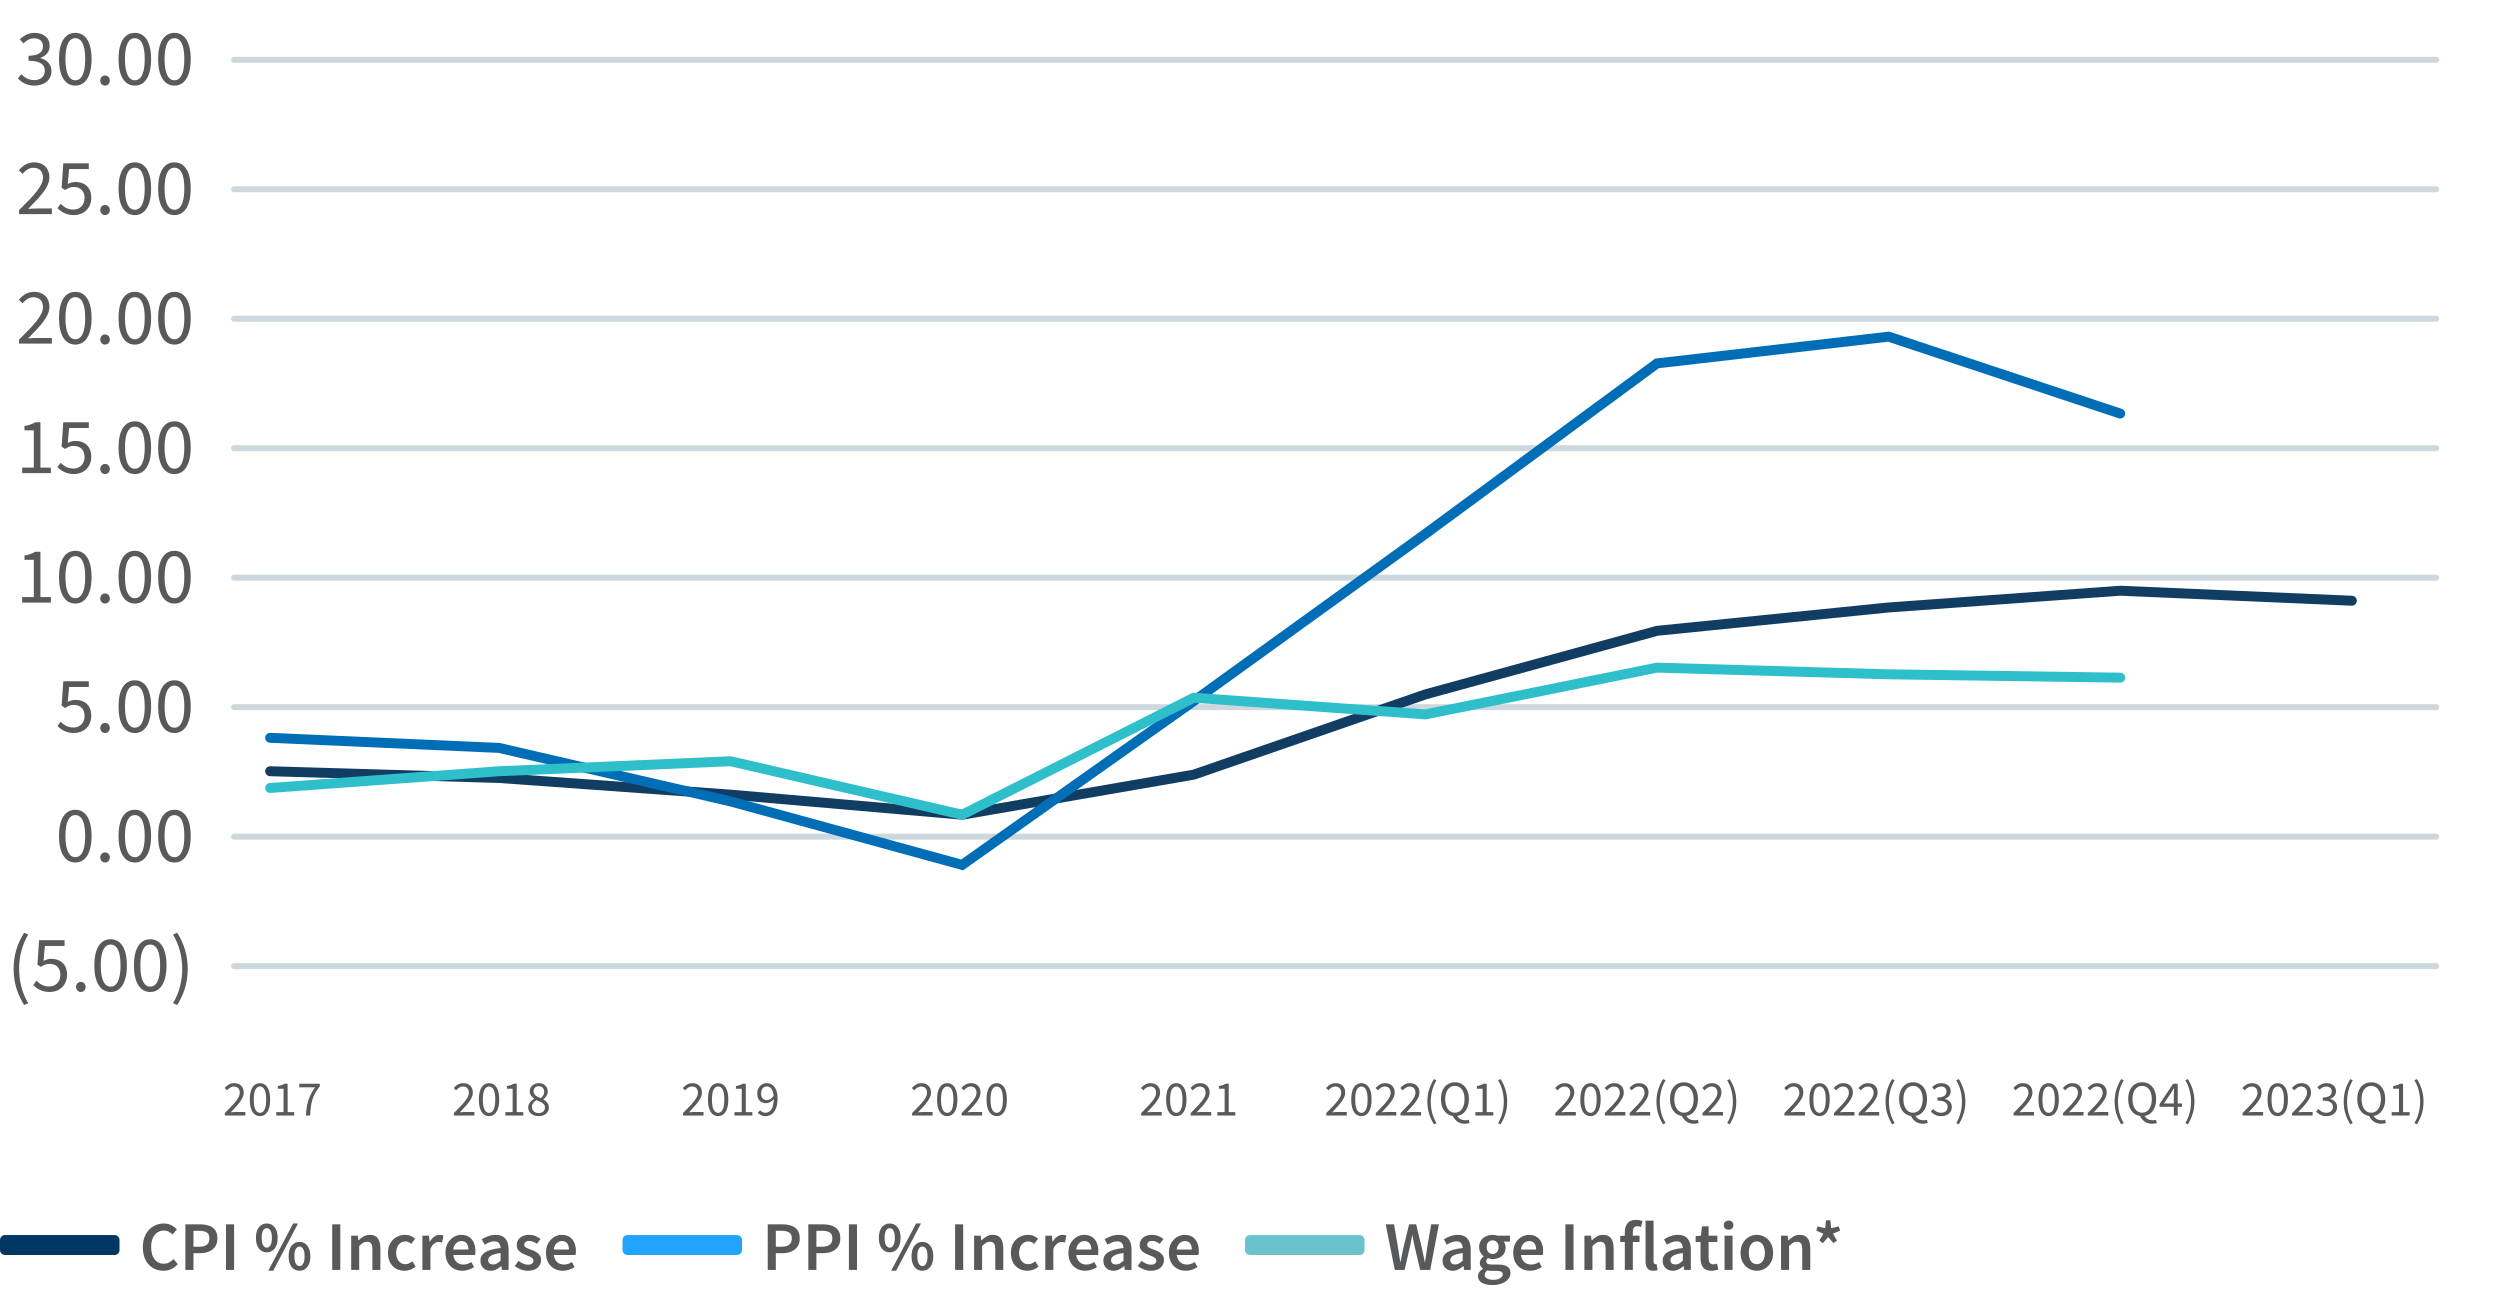 <svg width="502" height="259" viewBox="0 0 502 259" fill="none" xmlns="http://www.w3.org/2000/svg">
<path d="M6.963 17.192C8.835 17.192 10.339 16.088 10.339 14.28C10.339 12.872 9.364 11.976 8.132 11.688V11.624C9.236 11.208 9.972 10.424 9.972 9.192C9.972 7.544 8.691 6.6 6.915 6.6C5.715 6.6 4.771 7.144 3.987 7.88L4.691 8.712C5.3 8.12 6.019 7.688 6.867 7.688C7.955 7.688 8.627 8.312 8.627 9.288C8.627 10.36 7.891 11.192 5.731 11.192V12.2C8.164 12.2 8.995 13.016 8.995 14.232C8.995 15.368 8.116 16.088 6.883 16.088C5.684 16.088 4.883 15.528 4.276 14.888L3.603 15.752C4.292 16.504 5.332 17.192 6.963 17.192ZM15.125 17.192C17.157 17.192 18.389 15.288 18.389 11.864C18.389 8.44 17.157 6.6 15.125 6.6C13.077 6.6 11.845 8.44 11.845 11.864C11.845 15.288 13.077 17.192 15.125 17.192ZM15.125 16.12C13.941 16.12 13.141 14.856 13.141 11.864C13.141 8.872 13.941 7.672 15.125 7.672C16.309 7.672 17.109 8.872 17.109 11.864C17.109 14.856 16.309 16.12 15.125 16.12ZM21.094 17.192C21.622 17.192 22.054 16.776 22.054 16.184C22.054 15.576 21.622 15.16 21.094 15.16C20.566 15.16 20.134 15.576 20.134 16.184C20.134 16.776 20.566 17.192 21.094 17.192ZM27.078 17.192C29.11 17.192 30.342 15.288 30.342 11.864C30.342 8.44 29.11 6.6 27.078 6.6C25.03 6.6 23.798 8.44 23.798 11.864C23.798 15.288 25.03 17.192 27.078 17.192ZM27.078 16.12C25.894 16.12 25.094 14.856 25.094 11.864C25.094 8.872 25.894 7.672 27.078 7.672C28.262 7.672 29.062 8.872 29.062 11.864C29.062 14.856 28.262 16.12 27.078 16.12ZM35.031 17.192C37.063 17.192 38.295 15.288 38.295 11.864C38.295 8.44 37.063 6.6 35.031 6.6C32.983 6.6 31.751 8.44 31.751 11.864C31.751 15.288 32.983 17.192 35.031 17.192ZM35.031 16.12C33.847 16.12 33.047 14.856 33.047 11.864C33.047 8.872 33.847 7.672 35.031 7.672C36.215 7.672 37.015 8.872 37.015 11.864C37.015 14.856 36.215 16.12 35.031 16.12Z" fill="#58595B"/>
<path d="M47 12H489.187" stroke="#CDD7DE" stroke-width="1.201" stroke-linecap="round"/>
<path d="M3.828 43H10.419V41.864H7.364C6.835 41.864 6.212 41.896 5.652 41.944C8.132 39.416 9.924 37.576 9.924 35.592C9.924 33.8 8.739 32.6 6.851 32.6C5.54 32.6 4.628 33.224 3.78 34.184L4.532 34.904C5.107 34.232 5.843 33.688 6.691 33.688C7.987 33.688 8.627 34.504 8.627 35.672C8.627 37.32 6.867 39.208 3.828 42.184V43ZM14.885 43.192C16.661 43.192 18.325 41.944 18.325 39.736C18.325 37.528 16.901 36.536 15.173 36.536C14.549 36.536 14.085 36.696 13.605 36.952L13.877 33.944H17.829V32.792H12.709L12.373 37.704L13.077 38.152C13.685 37.752 14.117 37.544 14.821 37.544C16.133 37.544 16.981 38.36 16.981 39.768C16.981 41.192 16.005 42.088 14.757 42.088C13.557 42.088 12.789 41.528 12.181 40.92L11.541 41.8C12.245 42.504 13.253 43.192 14.885 43.192ZM21.094 43.192C21.622 43.192 22.054 42.776 22.054 42.184C22.054 41.576 21.622 41.16 21.094 41.16C20.566 41.16 20.134 41.576 20.134 42.184C20.134 42.776 20.566 43.192 21.094 43.192ZM27.078 43.192C29.11 43.192 30.342 41.288 30.342 37.864C30.342 34.44 29.11 32.6 27.078 32.6C25.03 32.6 23.798 34.44 23.798 37.864C23.798 41.288 25.03 43.192 27.078 43.192ZM27.078 42.12C25.894 42.12 25.094 40.856 25.094 37.864C25.094 34.872 25.894 33.672 27.078 33.672C28.262 33.672 29.062 34.872 29.062 37.864C29.062 40.856 28.262 42.12 27.078 42.12ZM35.031 43.192C37.063 43.192 38.295 41.288 38.295 37.864C38.295 34.44 37.063 32.6 35.031 32.6C32.983 32.6 31.751 34.44 31.751 37.864C31.751 41.288 32.983 43.192 35.031 43.192ZM35.031 42.12C33.847 42.12 33.047 40.856 33.047 37.864C33.047 34.872 33.847 33.672 35.031 33.672C36.215 33.672 37.015 34.872 37.015 37.864C37.015 40.856 36.215 42.12 35.031 42.12Z" fill="#58595B"/>
<path d="M47 38H489.187" stroke="#CDD7DE" stroke-width="1.201" stroke-linecap="round"/>
<path d="M3.828 69H10.419V67.864H7.364C6.835 67.864 6.212 67.896 5.652 67.944C8.132 65.416 9.924 63.576 9.924 61.592C9.924 59.8 8.739 58.6 6.851 58.6C5.54 58.6 4.628 59.224 3.78 60.184L4.532 60.904C5.107 60.232 5.843 59.688 6.691 59.688C7.987 59.688 8.627 60.504 8.627 61.672C8.627 63.32 6.867 65.208 3.828 68.184V69ZM15.125 69.192C17.157 69.192 18.389 67.288 18.389 63.864C18.389 60.44 17.157 58.6 15.125 58.6C13.077 58.6 11.845 60.44 11.845 63.864C11.845 67.288 13.077 69.192 15.125 69.192ZM15.125 68.12C13.941 68.12 13.141 66.856 13.141 63.864C13.141 60.872 13.941 59.672 15.125 59.672C16.309 59.672 17.109 60.872 17.109 63.864C17.109 66.856 16.309 68.12 15.125 68.12ZM21.094 69.192C21.622 69.192 22.054 68.776 22.054 68.184C22.054 67.576 21.622 67.16 21.094 67.16C20.566 67.16 20.134 67.576 20.134 68.184C20.134 68.776 20.566 69.192 21.094 69.192ZM27.078 69.192C29.11 69.192 30.342 67.288 30.342 63.864C30.342 60.44 29.11 58.6 27.078 58.6C25.03 58.6 23.798 60.44 23.798 63.864C23.798 67.288 25.03 69.192 27.078 69.192ZM27.078 68.12C25.894 68.12 25.094 66.856 25.094 63.864C25.094 60.872 25.894 59.672 27.078 59.672C28.262 59.672 29.062 60.872 29.062 63.864C29.062 66.856 28.262 68.12 27.078 68.12ZM35.031 69.192C37.063 69.192 38.295 67.288 38.295 63.864C38.295 60.44 37.063 58.6 35.031 58.6C32.983 58.6 31.751 60.44 31.751 63.864C31.751 67.288 32.983 69.192 35.031 69.192ZM35.031 68.12C33.847 68.12 33.047 66.856 33.047 63.864C33.047 60.872 33.847 59.672 35.031 59.672C36.215 59.672 37.015 60.872 37.015 63.864C37.015 66.856 36.215 68.12 35.031 68.12Z" fill="#58595B"/>
<path d="M47 64H489.187" stroke="#CDD7DE" stroke-width="1.201" stroke-linecap="round"/>
<path d="M4.452 95H10.211V93.896H8.116V84.792H7.091C6.532 85.128 5.859 85.384 4.915 85.544V86.408H6.787V93.896H4.452V95ZM14.885 95.192C16.661 95.192 18.325 93.944 18.325 91.736C18.325 89.528 16.901 88.536 15.173 88.536C14.549 88.536 14.085 88.696 13.605 88.952L13.877 85.944H17.829V84.792H12.709L12.373 89.704L13.077 90.152C13.685 89.752 14.117 89.544 14.821 89.544C16.133 89.544 16.981 90.36 16.981 91.768C16.981 93.192 16.005 94.088 14.757 94.088C13.557 94.088 12.789 93.528 12.181 92.92L11.541 93.8C12.245 94.504 13.253 95.192 14.885 95.192ZM21.094 95.192C21.622 95.192 22.054 94.776 22.054 94.184C22.054 93.576 21.622 93.16 21.094 93.16C20.566 93.16 20.134 93.576 20.134 94.184C20.134 94.776 20.566 95.192 21.094 95.192ZM27.078 95.192C29.11 95.192 30.342 93.288 30.342 89.864C30.342 86.44 29.11 84.6 27.078 84.6C25.03 84.6 23.798 86.44 23.798 89.864C23.798 93.288 25.03 95.192 27.078 95.192ZM27.078 94.12C25.894 94.12 25.094 92.856 25.094 89.864C25.094 86.872 25.894 85.672 27.078 85.672C28.262 85.672 29.062 86.872 29.062 89.864C29.062 92.856 28.262 94.12 27.078 94.12ZM35.031 95.192C37.063 95.192 38.295 93.288 38.295 89.864C38.295 86.44 37.063 84.6 35.031 84.6C32.983 84.6 31.751 86.44 31.751 89.864C31.751 93.288 32.983 95.192 35.031 95.192ZM35.031 94.12C33.847 94.12 33.047 92.856 33.047 89.864C33.047 86.872 33.847 85.672 35.031 85.672C36.215 85.672 37.015 86.872 37.015 89.864C37.015 92.856 36.215 94.12 35.031 94.12Z" fill="#58595B"/>
<path d="M47 90H489.187" stroke="#CDD7DE" stroke-width="1.201" stroke-linecap="round"/>
<path d="M4.452 121H10.211V119.896H8.116V110.792H7.091C6.532 111.128 5.859 111.384 4.915 111.544V112.408H6.787V119.896H4.452V121ZM15.125 121.192C17.157 121.192 18.389 119.288 18.389 115.864C18.389 112.44 17.157 110.6 15.125 110.6C13.077 110.6 11.845 112.44 11.845 115.864C11.845 119.288 13.077 121.192 15.125 121.192ZM15.125 120.12C13.941 120.12 13.141 118.856 13.141 115.864C13.141 112.872 13.941 111.672 15.125 111.672C16.309 111.672 17.109 112.872 17.109 115.864C17.109 118.856 16.309 120.12 15.125 120.12ZM21.094 121.192C21.622 121.192 22.054 120.776 22.054 120.184C22.054 119.576 21.622 119.16 21.094 119.16C20.566 119.16 20.134 119.576 20.134 120.184C20.134 120.776 20.566 121.192 21.094 121.192ZM27.078 121.192C29.11 121.192 30.342 119.288 30.342 115.864C30.342 112.44 29.11 110.6 27.078 110.6C25.03 110.6 23.798 112.44 23.798 115.864C23.798 119.288 25.03 121.192 27.078 121.192ZM27.078 120.12C25.894 120.12 25.094 118.856 25.094 115.864C25.094 112.872 25.894 111.672 27.078 111.672C28.262 111.672 29.062 112.872 29.062 115.864C29.062 118.856 28.262 120.12 27.078 120.12ZM35.031 121.192C37.063 121.192 38.295 119.288 38.295 115.864C38.295 112.44 37.063 110.6 35.031 110.6C32.983 110.6 31.751 112.44 31.751 115.864C31.751 119.288 32.983 121.192 35.031 121.192ZM35.031 120.12C33.847 120.12 33.047 118.856 33.047 115.864C33.047 112.872 33.847 111.672 35.031 111.672C36.215 111.672 37.015 112.872 37.015 115.864C37.015 118.856 36.215 120.12 35.031 120.12Z" fill="#58595B"/>
<path d="M47 116H489.187" stroke="#CDD7DE" stroke-width="1.201" stroke-linecap="round"/>
<path d="M14.885 147.192C16.661 147.192 18.325 145.944 18.325 143.736C18.325 141.528 16.901 140.536 15.173 140.536C14.549 140.536 14.085 140.696 13.605 140.952L13.877 137.944H17.829V136.792H12.709L12.373 141.704L13.077 142.152C13.685 141.752 14.117 141.544 14.821 141.544C16.133 141.544 16.981 142.36 16.981 143.768C16.981 145.192 16.005 146.088 14.757 146.088C13.557 146.088 12.789 145.528 12.181 144.92L11.541 145.8C12.245 146.504 13.253 147.192 14.885 147.192ZM21.094 147.192C21.622 147.192 22.054 146.776 22.054 146.184C22.054 145.576 21.622 145.16 21.094 145.16C20.566 145.16 20.134 145.576 20.134 146.184C20.134 146.776 20.566 147.192 21.094 147.192ZM27.078 147.192C29.11 147.192 30.342 145.288 30.342 141.864C30.342 138.44 29.11 136.6 27.078 136.6C25.03 136.6 23.798 138.44 23.798 141.864C23.798 145.288 25.03 147.192 27.078 147.192ZM27.078 146.12C25.894 146.12 25.094 144.856 25.094 141.864C25.094 138.872 25.894 137.672 27.078 137.672C28.262 137.672 29.062 138.872 29.062 141.864C29.062 144.856 28.262 146.12 27.078 146.12ZM35.031 147.192C37.063 147.192 38.295 145.288 38.295 141.864C38.295 138.44 37.063 136.6 35.031 136.6C32.983 136.6 31.751 138.44 31.751 141.864C31.751 145.288 32.983 147.192 35.031 147.192ZM35.031 146.12C33.847 146.12 33.047 144.856 33.047 141.864C33.047 138.872 33.847 137.672 35.031 137.672C36.215 137.672 37.015 138.872 37.015 141.864C37.015 144.856 36.215 146.12 35.031 146.12Z" fill="#58595B"/>
<path d="M47 142H489.187" stroke="#CDD7DE" stroke-width="1.201" stroke-linecap="round"/>
<path d="M15.125 173.192C17.157 173.192 18.389 171.288 18.389 167.864C18.389 164.44 17.157 162.6 15.125 162.6C13.077 162.6 11.845 164.44 11.845 167.864C11.845 171.288 13.077 173.192 15.125 173.192ZM15.125 172.12C13.941 172.12 13.141 170.856 13.141 167.864C13.141 164.872 13.941 163.672 15.125 163.672C16.309 163.672 17.109 164.872 17.109 167.864C17.109 170.856 16.309 172.12 15.125 172.12ZM21.094 173.192C21.622 173.192 22.054 172.776 22.054 172.184C22.054 171.576 21.622 171.16 21.094 171.16C20.566 171.16 20.134 171.576 20.134 172.184C20.134 172.776 20.566 173.192 21.094 173.192ZM27.078 173.192C29.11 173.192 30.342 171.288 30.342 167.864C30.342 164.44 29.11 162.6 27.078 162.6C25.03 162.6 23.798 164.44 23.798 167.864C23.798 171.288 25.03 173.192 27.078 173.192ZM27.078 172.12C25.894 172.12 25.094 170.856 25.094 167.864C25.094 164.872 25.894 163.672 27.078 163.672C28.262 163.672 29.062 164.872 29.062 167.864C29.062 170.856 28.262 172.12 27.078 172.12ZM35.031 173.192C37.063 173.192 38.295 171.288 38.295 167.864C38.295 164.44 37.063 162.6 35.031 162.6C32.983 162.6 31.751 164.44 31.751 167.864C31.751 171.288 32.983 173.192 35.031 173.192ZM35.031 172.12C33.847 172.12 33.047 170.856 33.047 167.864C33.047 164.872 33.847 163.672 35.031 163.672C36.215 163.672 37.015 164.872 37.015 167.864C37.015 170.856 36.215 172.12 35.031 172.12Z" fill="#58595B"/>
<path d="M47 168H489.187" stroke="#CDD7DE" stroke-width="1.201" stroke-linecap="round"/>
<path d="M4.846 201.816L5.662 201.432C4.43 199.4 3.838 196.984 3.838 194.552C3.838 192.12 4.43 189.704 5.662 187.672L4.846 187.288C3.518 189.432 2.734 191.736 2.734 194.552C2.734 197.368 3.518 199.672 4.846 201.816ZM10.025 199.192C11.801 199.192 13.465 197.944 13.465 195.736C13.465 193.528 12.041 192.536 10.313 192.536C9.689 192.536 9.225 192.696 8.745 192.952L9.017 189.944H12.969V188.792H7.849L7.513 193.704L8.217 194.152C8.825 193.752 9.257 193.544 9.961 193.544C11.273 193.544 12.121 194.36 12.121 195.768C12.121 197.192 11.145 198.088 9.897 198.088C8.697 198.088 7.929 197.528 7.321 196.92L6.681 197.8C7.385 198.504 8.393 199.192 10.025 199.192ZM16.234 199.192C16.762 199.192 17.194 198.776 17.194 198.184C17.194 197.576 16.762 197.16 16.234 197.16C15.706 197.16 15.274 197.576 15.274 198.184C15.274 198.776 15.706 199.192 16.234 199.192ZM22.218 199.192C24.25 199.192 25.482 197.288 25.482 193.864C25.482 190.44 24.25 188.6 22.218 188.6C20.17 188.6 18.938 190.44 18.938 193.864C18.938 197.288 20.17 199.192 22.218 199.192ZM22.218 198.12C21.034 198.12 20.234 196.856 20.234 193.864C20.234 190.872 21.034 189.672 22.218 189.672C23.402 189.672 24.202 190.872 24.202 193.864C24.202 196.856 23.402 198.12 22.218 198.12ZM30.172 199.192C32.203 199.192 33.435 197.288 33.435 193.864C33.435 190.44 32.203 188.6 30.172 188.6C28.123 188.6 26.892 190.44 26.892 193.864C26.892 197.288 28.123 199.192 30.172 199.192ZM30.172 198.12C28.988 198.12 28.188 196.856 28.188 193.864C28.188 190.872 28.988 189.672 30.172 189.672C31.355 189.672 32.156 190.872 32.156 193.864C32.156 196.856 31.355 198.12 30.172 198.12ZM35.581 201.816C36.909 199.672 37.693 197.368 37.693 194.552C37.693 191.736 36.909 189.432 35.581 187.288L34.749 187.672C35.981 189.704 36.589 192.12 36.589 194.552C36.589 196.984 35.981 199.4 34.749 201.432L35.581 201.816Z" fill="#58595B"/>
<path d="M47 194H489.187" stroke="#CDD7DE" stroke-width="1.201" stroke-linecap="round"/>
<path d="M45.145 224V223.51C45.785 222.87 46.328 222.31 46.775 221.83C47.222 221.343 47.562 220.907 47.795 220.52C48.029 220.127 48.145 219.76 48.145 219.42C48.145 219.053 48.045 218.753 47.845 218.52C47.645 218.287 47.342 218.17 46.935 218.17C46.669 218.17 46.422 218.247 46.195 218.4C45.968 218.547 45.762 218.727 45.575 218.94L45.105 218.47C45.372 218.177 45.655 217.943 45.955 217.77C46.262 217.59 46.622 217.5 47.035 217.5C47.629 217.5 48.095 217.673 48.435 218.02C48.775 218.36 48.945 218.813 48.945 219.38C48.945 219.78 48.832 220.187 48.605 220.6C48.385 221.007 48.078 221.437 47.685 221.89C47.298 222.337 46.852 222.823 46.345 223.35C46.519 223.337 46.699 223.323 46.885 223.31C47.072 223.297 47.248 223.29 47.415 223.29H49.265V224H45.145ZM52.206 224.12C51.566 224.12 51.062 223.833 50.696 223.26C50.336 222.68 50.156 221.857 50.156 220.79C50.156 219.717 50.336 218.9 50.696 218.34C51.062 217.78 51.566 217.5 52.206 217.5C52.839 217.5 53.336 217.78 53.696 218.34C54.062 218.9 54.246 219.717 54.246 220.79C54.246 221.857 54.062 222.68 53.696 223.26C53.336 223.833 52.839 224.12 52.206 224.12ZM52.206 223.46C52.579 223.46 52.879 223.25 53.106 222.83C53.333 222.403 53.446 221.723 53.446 220.79C53.446 219.857 53.333 219.187 53.106 218.78C52.879 218.367 52.579 218.16 52.206 218.16C51.833 218.16 51.529 218.367 51.296 218.78C51.069 219.187 50.956 219.857 50.956 220.79C50.956 221.723 51.069 222.403 51.296 222.83C51.529 223.25 51.833 223.46 52.206 223.46ZM55.477 224V223.32H56.937V218.62H55.776V218.09C56.07 218.037 56.323 217.973 56.536 217.9C56.757 217.82 56.953 217.727 57.127 217.62H57.757V223.32H59.077V224H55.477ZM61.427 224C61.467 223.2 61.551 222.483 61.677 221.85C61.811 221.21 62.004 220.61 62.257 220.05C62.517 219.483 62.857 218.91 63.277 218.33H60.097V217.62H64.207V218.13C63.827 218.61 63.517 219.073 63.277 219.52C63.037 219.96 62.851 220.407 62.717 220.86C62.584 221.307 62.484 221.787 62.417 222.3C62.351 222.813 62.304 223.38 62.277 224H61.427Z" fill="#58595B"/>
<path d="M91.145 224V223.51C91.785 222.87 92.329 222.31 92.775 221.83C93.222 221.343 93.562 220.907 93.795 220.52C94.028 220.127 94.145 219.76 94.145 219.42C94.145 219.053 94.045 218.753 93.845 218.52C93.645 218.287 93.342 218.17 92.935 218.17C92.668 218.17 92.422 218.247 92.195 218.4C91.969 218.547 91.762 218.727 91.575 218.94L91.105 218.47C91.372 218.177 91.655 217.943 91.955 217.77C92.262 217.59 92.622 217.5 93.035 217.5C93.629 217.5 94.095 217.673 94.435 218.02C94.775 218.36 94.945 218.813 94.945 219.38C94.945 219.78 94.832 220.187 94.605 220.6C94.385 221.007 94.079 221.437 93.685 221.89C93.299 222.337 92.852 222.823 92.345 223.35C92.519 223.337 92.698 223.323 92.885 223.31C93.072 223.297 93.249 223.29 93.415 223.29H95.265V224H91.145ZM98.206 224.12C97.566 224.12 97.062 223.833 96.696 223.26C96.336 222.68 96.156 221.857 96.156 220.79C96.156 219.717 96.336 218.9 96.696 218.34C97.062 217.78 97.566 217.5 98.206 217.5C98.839 217.5 99.336 217.78 99.696 218.34C100.062 218.9 100.246 219.717 100.246 220.79C100.246 221.857 100.062 222.68 99.696 223.26C99.336 223.833 98.839 224.12 98.206 224.12ZM98.206 223.46C98.579 223.46 98.879 223.25 99.106 222.83C99.332 222.403 99.446 221.723 99.446 220.79C99.446 219.857 99.332 219.187 99.106 218.78C98.879 218.367 98.579 218.16 98.206 218.16C97.832 218.16 97.529 218.367 97.296 218.78C97.069 219.187 96.956 219.857 96.956 220.79C96.956 221.723 97.069 222.403 97.296 222.83C97.529 223.25 97.832 223.46 98.206 223.46ZM101.477 224V223.32H102.937V218.62H101.777V218.09C102.07 218.037 102.323 217.973 102.537 217.9C102.757 217.82 102.953 217.727 103.127 217.62H103.757V223.32H105.077V224H101.477ZM108.157 224.12C107.757 224.12 107.401 224.047 107.087 223.9C106.774 223.747 106.524 223.537 106.337 223.27C106.157 223.003 106.067 222.703 106.067 222.37C106.067 222.09 106.124 221.843 106.237 221.63C106.357 221.41 106.507 221.22 106.687 221.06C106.874 220.893 107.067 220.757 107.267 220.65V220.61C107.034 220.443 106.827 220.24 106.647 220C106.467 219.76 106.377 219.473 106.377 219.14C106.377 218.813 106.457 218.527 106.617 218.28C106.777 218.033 106.994 217.843 107.267 217.71C107.541 217.57 107.847 217.5 108.187 217.5C108.741 217.5 109.177 217.66 109.497 217.98C109.824 218.3 109.987 218.707 109.987 219.2C109.987 219.42 109.941 219.63 109.847 219.83C109.754 220.023 109.641 220.2 109.507 220.36C109.374 220.513 109.241 220.64 109.107 220.74V220.78C109.301 220.887 109.481 221.013 109.647 221.16C109.814 221.307 109.951 221.483 110.057 221.69C110.164 221.89 110.217 222.133 110.217 222.42C110.217 222.733 110.131 223.02 109.957 223.28C109.791 223.54 109.551 223.747 109.237 223.9C108.931 224.047 108.571 224.12 108.157 224.12ZM108.607 220.52C108.821 220.327 108.984 220.123 109.097 219.91C109.217 219.697 109.277 219.473 109.277 219.24C109.277 218.927 109.181 218.66 108.987 218.44C108.794 218.22 108.521 218.11 108.167 218.11C107.874 218.11 107.627 218.203 107.427 218.39C107.234 218.577 107.137 218.827 107.137 219.14C107.137 219.393 107.204 219.603 107.337 219.77C107.477 219.937 107.661 220.08 107.887 220.2C108.114 220.313 108.354 220.42 108.607 220.52ZM108.177 223.51C108.551 223.51 108.851 223.407 109.077 223.2C109.311 222.987 109.427 222.717 109.427 222.39C109.427 222.117 109.347 221.893 109.187 221.72C109.027 221.547 108.814 221.397 108.547 221.27C108.287 221.143 108.004 221.02 107.697 220.9C107.444 221.067 107.231 221.267 107.057 221.5C106.891 221.733 106.807 221.997 106.807 222.29C106.807 222.643 106.937 222.937 107.197 223.17C107.464 223.397 107.791 223.51 108.177 223.51Z" fill="#58595B"/>
<path d="M137.145 224V223.51C137.785 222.87 138.328 222.31 138.775 221.83C139.222 221.343 139.562 220.907 139.795 220.52C140.028 220.127 140.145 219.76 140.145 219.42C140.145 219.053 140.045 218.753 139.845 218.52C139.645 218.287 139.342 218.17 138.935 218.17C138.668 218.17 138.422 218.247 138.195 218.4C137.968 218.547 137.762 218.727 137.575 218.94L137.105 218.47C137.372 218.177 137.655 217.943 137.955 217.77C138.262 217.59 138.622 217.5 139.035 217.5C139.628 217.5 140.095 217.673 140.435 218.02C140.775 218.36 140.945 218.813 140.945 219.38C140.945 219.78 140.832 220.187 140.605 220.6C140.385 221.007 140.078 221.437 139.685 221.89C139.298 222.337 138.852 222.823 138.345 223.35C138.518 223.337 138.698 223.323 138.885 223.31C139.072 223.297 139.248 223.29 139.415 223.29H141.265V224H137.145ZM144.206 224.12C143.566 224.12 143.062 223.833 142.696 223.26C142.336 222.68 142.156 221.857 142.156 220.79C142.156 219.717 142.336 218.9 142.696 218.34C143.062 217.78 143.566 217.5 144.206 217.5C144.839 217.5 145.336 217.78 145.696 218.34C146.062 218.9 146.246 219.717 146.246 220.79C146.246 221.857 146.062 222.68 145.696 223.26C145.336 223.833 144.839 224.12 144.206 224.12ZM144.206 223.46C144.579 223.46 144.879 223.25 145.106 222.83C145.332 222.403 145.446 221.723 145.446 220.79C145.446 219.857 145.332 219.187 145.106 218.78C144.879 218.367 144.579 218.16 144.206 218.16C143.832 218.16 143.529 218.367 143.296 218.78C143.069 219.187 142.956 219.857 142.956 220.79C142.956 221.723 143.069 222.403 143.296 222.83C143.529 223.25 143.832 223.46 144.206 223.46ZM147.477 224V223.32H148.937V218.62H147.777V218.09C148.07 218.037 148.323 217.973 148.537 217.9C148.757 217.82 148.953 217.727 149.127 217.62H149.757V223.32H151.077V224H147.477ZM152.827 219.55C152.827 219.963 152.924 220.293 153.117 220.54C153.317 220.78 153.614 220.9 154.007 220.9C154.221 220.9 154.444 220.833 154.677 220.7C154.917 220.567 155.141 220.35 155.347 220.05C155.294 219.43 155.147 218.96 154.907 218.64C154.667 218.313 154.344 218.15 153.937 218.15C153.631 218.15 153.367 218.28 153.147 218.54C152.934 218.793 152.827 219.13 152.827 219.55ZM153.707 224.12C153.367 224.12 153.067 224.057 152.807 223.93C152.554 223.797 152.341 223.637 152.167 223.45L152.627 222.93C152.761 223.083 152.917 223.207 153.097 223.3C153.284 223.393 153.477 223.44 153.677 223.44C153.977 223.44 154.254 223.353 154.507 223.18C154.761 223.007 154.964 222.72 155.117 222.32C155.277 221.92 155.361 221.38 155.367 220.7C155.167 220.953 154.934 221.153 154.667 221.3C154.401 221.447 154.134 221.52 153.867 221.52C153.321 221.52 152.881 221.357 152.547 221.03C152.221 220.697 152.057 220.203 152.057 219.55C152.057 219.143 152.144 218.787 152.317 218.48C152.491 218.173 152.717 217.933 152.997 217.76C153.284 217.587 153.597 217.5 153.937 217.5C154.357 217.5 154.734 217.613 155.067 217.84C155.401 218.067 155.661 218.407 155.847 218.86C156.041 219.313 156.137 219.883 156.137 220.57C156.137 221.423 156.021 222.11 155.787 222.63C155.561 223.15 155.264 223.53 154.897 223.77C154.531 224.003 154.134 224.12 153.707 224.12Z" fill="#58595B"/>
<path d="M183.145 224V223.51C183.785 222.87 184.328 222.31 184.775 221.83C185.222 221.343 185.562 220.907 185.795 220.52C186.028 220.127 186.145 219.76 186.145 219.42C186.145 219.053 186.045 218.753 185.845 218.52C185.645 218.287 185.342 218.17 184.935 218.17C184.668 218.17 184.422 218.247 184.195 218.4C183.968 218.547 183.762 218.727 183.575 218.94L183.105 218.47C183.372 218.177 183.655 217.943 183.955 217.77C184.262 217.59 184.622 217.5 185.035 217.5C185.628 217.5 186.095 217.673 186.435 218.02C186.775 218.36 186.945 218.813 186.945 219.38C186.945 219.78 186.832 220.187 186.605 220.6C186.385 221.007 186.078 221.437 185.685 221.89C185.298 222.337 184.852 222.823 184.345 223.35C184.518 223.337 184.698 223.323 184.885 223.31C185.072 223.297 185.248 223.29 185.415 223.29H187.265V224H183.145ZM190.206 224.12C189.566 224.12 189.062 223.833 188.696 223.26C188.336 222.68 188.156 221.857 188.156 220.79C188.156 219.717 188.336 218.9 188.696 218.34C189.062 217.78 189.566 217.5 190.206 217.5C190.839 217.5 191.336 217.78 191.696 218.34C192.062 218.9 192.246 219.717 192.246 220.79C192.246 221.857 192.062 222.68 191.696 223.26C191.336 223.833 190.839 224.12 190.206 224.12ZM190.206 223.46C190.579 223.46 190.879 223.25 191.106 222.83C191.332 222.403 191.446 221.723 191.446 220.79C191.446 219.857 191.332 219.187 191.106 218.78C190.879 218.367 190.579 218.16 190.206 218.16C189.832 218.16 189.529 218.367 189.296 218.78C189.069 219.187 188.956 219.857 188.956 220.79C188.956 221.723 189.069 222.403 189.296 222.83C189.529 223.25 189.832 223.46 190.206 223.46ZM193.087 224V223.51C193.727 222.87 194.27 222.31 194.717 221.83C195.163 221.343 195.503 220.907 195.737 220.52C195.97 220.127 196.087 219.76 196.087 219.42C196.087 219.053 195.987 218.753 195.787 218.52C195.587 218.287 195.283 218.17 194.877 218.17C194.61 218.17 194.363 218.247 194.137 218.4C193.91 218.547 193.703 218.727 193.517 218.94L193.047 218.47C193.313 218.177 193.597 217.943 193.897 217.77C194.203 217.59 194.563 217.5 194.977 217.5C195.57 217.5 196.037 217.673 196.377 218.02C196.717 218.36 196.887 218.813 196.887 219.38C196.887 219.78 196.773 220.187 196.547 220.6C196.327 221.007 196.02 221.437 195.627 221.89C195.24 222.337 194.793 222.823 194.287 223.35C194.46 223.337 194.64 223.323 194.827 223.31C195.013 223.297 195.19 223.29 195.357 223.29H197.207V224H193.087ZM200.147 224.12C199.507 224.12 199.004 223.833 198.637 223.26C198.277 222.68 198.097 221.857 198.097 220.79C198.097 219.717 198.277 218.9 198.637 218.34C199.004 217.78 199.507 217.5 200.147 217.5C200.781 217.5 201.277 217.78 201.637 218.34C202.004 218.9 202.187 219.717 202.187 220.79C202.187 221.857 202.004 222.68 201.637 223.26C201.277 223.833 200.781 224.12 200.147 224.12ZM200.147 223.46C200.521 223.46 200.821 223.25 201.047 222.83C201.274 222.403 201.387 221.723 201.387 220.79C201.387 219.857 201.274 219.187 201.047 218.78C200.821 218.367 200.521 218.16 200.147 218.16C199.774 218.16 199.471 218.367 199.237 218.78C199.011 219.187 198.897 219.857 198.897 220.79C198.897 221.723 199.011 222.403 199.237 222.83C199.471 223.25 199.774 223.46 200.147 223.46Z" fill="#58595B"/>
<path d="M229.145 224V223.51C229.785 222.87 230.328 222.31 230.775 221.83C231.222 221.343 231.562 220.907 231.795 220.52C232.028 220.127 232.145 219.76 232.145 219.42C232.145 219.053 232.045 218.753 231.845 218.52C231.645 218.287 231.342 218.17 230.935 218.17C230.668 218.17 230.422 218.247 230.195 218.4C229.968 218.547 229.762 218.727 229.575 218.94L229.105 218.47C229.372 218.177 229.655 217.943 229.955 217.77C230.262 217.59 230.622 217.5 231.035 217.5C231.628 217.5 232.095 217.673 232.435 218.02C232.775 218.36 232.945 218.813 232.945 219.38C232.945 219.78 232.832 220.187 232.605 220.6C232.385 221.007 232.078 221.437 231.685 221.89C231.298 222.337 230.852 222.823 230.345 223.35C230.518 223.337 230.698 223.323 230.885 223.31C231.072 223.297 231.248 223.29 231.415 223.29H233.265V224H229.145ZM236.206 224.12C235.566 224.12 235.062 223.833 234.696 223.26C234.336 222.68 234.156 221.857 234.156 220.79C234.156 219.717 234.336 218.9 234.696 218.34C235.062 217.78 235.566 217.5 236.206 217.5C236.839 217.5 237.336 217.78 237.696 218.34C238.062 218.9 238.246 219.717 238.246 220.79C238.246 221.857 238.062 222.68 237.696 223.26C237.336 223.833 236.839 224.12 236.206 224.12ZM236.206 223.46C236.579 223.46 236.879 223.25 237.106 222.83C237.332 222.403 237.446 221.723 237.446 220.79C237.446 219.857 237.332 219.187 237.106 218.78C236.879 218.367 236.579 218.16 236.206 218.16C235.832 218.16 235.529 218.367 235.296 218.78C235.069 219.187 234.956 219.857 234.956 220.79C234.956 221.723 235.069 222.403 235.296 222.83C235.529 223.25 235.832 223.46 236.206 223.46ZM239.087 224V223.51C239.727 222.87 240.27 222.31 240.717 221.83C241.163 221.343 241.503 220.907 241.737 220.52C241.97 220.127 242.087 219.76 242.087 219.42C242.087 219.053 241.987 218.753 241.787 218.52C241.587 218.287 241.283 218.17 240.877 218.17C240.61 218.17 240.363 218.247 240.137 218.4C239.91 218.547 239.703 218.727 239.517 218.94L239.047 218.47C239.313 218.177 239.597 217.943 239.897 217.77C240.203 217.59 240.563 217.5 240.977 217.5C241.57 217.5 242.037 217.673 242.377 218.02C242.717 218.36 242.887 218.813 242.887 219.38C242.887 219.78 242.773 220.187 242.547 220.6C242.327 221.007 242.02 221.437 241.627 221.89C241.24 222.337 240.793 222.823 240.287 223.35C240.46 223.337 240.64 223.323 240.827 223.31C241.013 223.297 241.19 223.29 241.357 223.29H243.207V224H239.087ZM244.447 224V223.32H245.907V218.62H244.747V218.09C245.041 218.037 245.294 217.973 245.507 217.9C245.727 217.82 245.924 217.727 246.097 217.62H246.727V223.32H248.047V224H244.447Z" fill="#58595B"/>
<path d="M266.312 224V223.51C266.952 222.87 267.495 222.31 267.942 221.83C268.389 221.343 268.729 220.907 268.962 220.52C269.195 220.127 269.312 219.76 269.312 219.42C269.312 219.053 269.212 218.753 269.012 218.52C268.812 218.287 268.509 218.17 268.102 218.17C267.835 218.17 267.589 218.247 267.362 218.4C267.135 218.547 266.929 218.727 266.742 218.94L266.272 218.47C266.539 218.177 266.822 217.943 267.122 217.77C267.429 217.59 267.789 217.5 268.202 217.5C268.795 217.5 269.262 217.673 269.602 218.02C269.942 218.36 270.112 218.813 270.112 219.38C270.112 219.78 269.999 220.187 269.772 220.6C269.552 221.007 269.245 221.437 268.852 221.89C268.465 222.337 268.019 222.823 267.512 223.35C267.685 223.337 267.865 223.323 268.052 223.31C268.239 223.297 268.415 223.29 268.582 223.29H270.432V224H266.312ZM273.373 224.12C272.733 224.12 272.229 223.833 271.863 223.26C271.503 222.68 271.323 221.857 271.323 220.79C271.323 219.717 271.503 218.9 271.863 218.34C272.229 217.78 272.733 217.5 273.373 217.5C274.006 217.5 274.503 217.78 274.863 218.34C275.229 218.9 275.413 219.717 275.413 220.79C275.413 221.857 275.229 222.68 274.863 223.26C274.503 223.833 274.006 224.12 273.373 224.12ZM273.373 223.46C273.746 223.46 274.046 223.25 274.273 222.83C274.499 222.403 274.613 221.723 274.613 220.79C274.613 219.857 274.499 219.187 274.273 218.78C274.046 218.367 273.746 218.16 273.373 218.16C272.999 218.16 272.696 218.367 272.463 218.78C272.236 219.187 272.123 219.857 272.123 220.79C272.123 221.723 272.236 222.403 272.463 222.83C272.696 223.25 272.999 223.46 273.373 223.46ZM276.254 224V223.51C276.894 222.87 277.437 222.31 277.884 221.83C278.33 221.343 278.67 220.907 278.904 220.52C279.137 220.127 279.254 219.76 279.254 219.42C279.254 219.053 279.154 218.753 278.954 218.52C278.754 218.287 278.45 218.17 278.044 218.17C277.777 218.17 277.53 218.247 277.304 218.4C277.077 218.547 276.87 218.727 276.684 218.94L276.214 218.47C276.48 218.177 276.764 217.943 277.064 217.77C277.37 217.59 277.73 217.5 278.144 217.5C278.737 217.5 279.204 217.673 279.544 218.02C279.884 218.36 280.054 218.813 280.054 219.38C280.054 219.78 279.94 220.187 279.714 220.6C279.494 221.007 279.187 221.437 278.794 221.89C278.407 222.337 277.96 222.823 277.454 223.35C277.627 223.337 277.807 223.323 277.994 223.31C278.18 223.297 278.357 223.29 278.524 223.29H280.374V224H276.254ZM281.224 224V223.51C281.864 222.87 282.408 222.31 282.854 221.83C283.301 221.343 283.641 220.907 283.874 220.52C284.108 220.127 284.224 219.76 284.224 219.42C284.224 219.053 284.124 218.753 283.924 218.52C283.724 218.287 283.421 218.17 283.014 218.17C282.748 218.17 282.501 218.247 282.274 218.4C282.048 218.547 281.841 218.727 281.654 218.94L281.184 218.47C281.451 218.177 281.734 217.943 282.034 217.77C282.341 217.59 282.701 217.5 283.114 217.5C283.708 217.5 284.174 217.673 284.514 218.02C284.854 218.36 285.024 218.813 285.024 219.38C285.024 219.78 284.911 220.187 284.684 220.6C284.464 221.007 284.158 221.437 283.764 221.89C283.378 222.337 282.931 222.823 282.424 223.35C282.598 223.337 282.778 223.323 282.964 223.31C283.151 223.297 283.328 223.29 283.494 223.29H285.344V224H281.224ZM287.935 225.76C287.522 225.087 287.198 224.383 286.965 223.65C286.732 222.91 286.615 222.1 286.615 221.22C286.615 220.34 286.732 219.53 286.965 218.79C287.198 218.05 287.522 217.347 287.935 216.68L288.445 216.92C288.058 217.553 287.768 218.24 287.575 218.98C287.388 219.713 287.295 220.46 287.295 221.22C287.295 221.98 287.388 222.73 287.575 223.47C287.768 224.203 288.058 224.887 288.445 225.52L287.935 225.76ZM292.142 223.43C292.536 223.43 292.876 223.32 293.162 223.1C293.456 222.873 293.682 222.557 293.842 222.15C294.002 221.737 294.082 221.25 294.082 220.69C294.082 219.877 293.906 219.233 293.552 218.76C293.199 218.287 292.729 218.05 292.142 218.05C291.556 218.05 291.086 218.287 290.732 218.76C290.379 219.233 290.202 219.877 290.202 220.69C290.202 221.25 290.282 221.737 290.442 222.15C290.602 222.557 290.829 222.873 291.122 223.1C291.416 223.32 291.756 223.43 292.142 223.43ZM294.152 225.65C293.546 225.65 293.039 225.5 292.632 225.2C292.226 224.907 291.926 224.537 291.732 224.09C291.259 224.023 290.842 223.843 290.482 223.55C290.122 223.257 289.842 222.867 289.642 222.38C289.442 221.893 289.342 221.33 289.342 220.69C289.342 219.99 289.459 219.39 289.692 218.89C289.932 218.383 290.262 217.997 290.682 217.73C291.109 217.457 291.596 217.32 292.142 217.32C292.696 217.32 293.182 217.457 293.602 217.73C294.022 217.997 294.352 218.383 294.592 218.89C294.832 219.39 294.952 219.99 294.952 220.69C294.952 221.317 294.856 221.87 294.662 222.35C294.469 222.83 294.199 223.22 293.852 223.52C293.506 223.813 293.099 224 292.632 224.08C292.786 224.367 293.002 224.583 293.282 224.73C293.569 224.877 293.889 224.95 294.242 224.95C294.389 224.95 294.519 224.94 294.632 224.92C294.746 224.907 294.846 224.887 294.932 224.86L295.092 225.5C294.992 225.54 294.859 225.573 294.692 225.6C294.526 225.633 294.346 225.65 294.152 225.65ZM296.253 224V223.32H297.713V218.62H296.553V218.09C296.846 218.037 297.1 217.973 297.313 217.9C297.533 217.82 297.73 217.727 297.903 217.62H298.533V223.32H299.853V224H296.253ZM301.324 225.76L300.814 225.52C301.2 224.887 301.487 224.203 301.674 223.47C301.867 222.73 301.964 221.98 301.964 221.22C301.964 220.46 301.867 219.713 301.674 218.98C301.487 218.24 301.2 217.553 300.814 216.92L301.324 216.68C301.737 217.347 302.06 218.05 302.294 218.79C302.527 219.53 302.644 220.34 302.644 221.22C302.644 222.1 302.527 222.91 302.294 223.65C302.06 224.383 301.737 225.087 301.324 225.76Z" fill="#58595B"/>
<path d="M312.312 224V223.51C312.952 222.87 313.495 222.31 313.942 221.83C314.389 221.343 314.729 220.907 314.962 220.52C315.195 220.127 315.312 219.76 315.312 219.42C315.312 219.053 315.212 218.753 315.012 218.52C314.812 218.287 314.509 218.17 314.102 218.17C313.835 218.17 313.589 218.247 313.362 218.4C313.135 218.547 312.929 218.727 312.742 218.94L312.272 218.47C312.539 218.177 312.822 217.943 313.122 217.77C313.429 217.59 313.789 217.5 314.202 217.5C314.795 217.5 315.262 217.673 315.602 218.02C315.942 218.36 316.112 218.813 316.112 219.38C316.112 219.78 315.999 220.187 315.772 220.6C315.552 221.007 315.245 221.437 314.852 221.89C314.465 222.337 314.019 222.823 313.512 223.35C313.685 223.337 313.865 223.323 314.052 223.31C314.239 223.297 314.415 223.29 314.582 223.29H316.432V224H312.312ZM319.373 224.12C318.733 224.12 318.229 223.833 317.863 223.26C317.503 222.68 317.323 221.857 317.323 220.79C317.323 219.717 317.503 218.9 317.863 218.34C318.229 217.78 318.733 217.5 319.373 217.5C320.006 217.5 320.503 217.78 320.863 218.34C321.229 218.9 321.413 219.717 321.413 220.79C321.413 221.857 321.229 222.68 320.863 223.26C320.503 223.833 320.006 224.12 319.373 224.12ZM319.373 223.46C319.746 223.46 320.046 223.25 320.273 222.83C320.499 222.403 320.613 221.723 320.613 220.79C320.613 219.857 320.499 219.187 320.273 218.78C320.046 218.367 319.746 218.16 319.373 218.16C318.999 218.16 318.696 218.367 318.463 218.78C318.236 219.187 318.123 219.857 318.123 220.79C318.123 221.723 318.236 222.403 318.463 222.83C318.696 223.25 318.999 223.46 319.373 223.46ZM322.254 224V223.51C322.894 222.87 323.437 222.31 323.884 221.83C324.33 221.343 324.67 220.907 324.904 220.52C325.137 220.127 325.254 219.76 325.254 219.42C325.254 219.053 325.154 218.753 324.954 218.52C324.754 218.287 324.45 218.17 324.044 218.17C323.777 218.17 323.53 218.247 323.304 218.4C323.077 218.547 322.87 218.727 322.684 218.94L322.214 218.47C322.48 218.177 322.764 217.943 323.064 217.77C323.37 217.59 323.73 217.5 324.144 217.5C324.737 217.5 325.204 217.673 325.544 218.02C325.884 218.36 326.054 218.813 326.054 219.38C326.054 219.78 325.94 220.187 325.714 220.6C325.494 221.007 325.187 221.437 324.794 221.89C324.407 222.337 323.96 222.823 323.454 223.35C323.627 223.337 323.807 223.323 323.994 223.31C324.18 223.297 324.357 223.29 324.524 223.29H326.374V224H322.254ZM327.224 224V223.51C327.864 222.87 328.408 222.31 328.854 221.83C329.301 221.343 329.641 220.907 329.874 220.52C330.108 220.127 330.224 219.76 330.224 219.42C330.224 219.053 330.124 218.753 329.924 218.52C329.724 218.287 329.421 218.17 329.014 218.17C328.748 218.17 328.501 218.247 328.274 218.4C328.048 218.547 327.841 218.727 327.654 218.94L327.184 218.47C327.451 218.177 327.734 217.943 328.034 217.77C328.341 217.59 328.701 217.5 329.114 217.5C329.708 217.5 330.174 217.673 330.514 218.02C330.854 218.36 331.024 218.813 331.024 219.38C331.024 219.78 330.911 220.187 330.684 220.6C330.464 221.007 330.158 221.437 329.764 221.89C329.378 222.337 328.931 222.823 328.424 223.35C328.598 223.337 328.778 223.323 328.964 223.31C329.151 223.297 329.328 223.29 329.494 223.29H331.344V224H327.224ZM333.935 225.76C333.522 225.087 333.198 224.383 332.965 223.65C332.732 222.91 332.615 222.1 332.615 221.22C332.615 220.34 332.732 219.53 332.965 218.79C333.198 218.05 333.522 217.347 333.935 216.68L334.445 216.92C334.058 217.553 333.768 218.24 333.575 218.98C333.388 219.713 333.295 220.46 333.295 221.22C333.295 221.98 333.388 222.73 333.575 223.47C333.768 224.203 334.058 224.887 334.445 225.52L333.935 225.76ZM338.142 223.43C338.536 223.43 338.876 223.32 339.162 223.1C339.456 222.873 339.682 222.557 339.842 222.15C340.002 221.737 340.082 221.25 340.082 220.69C340.082 219.877 339.906 219.233 339.552 218.76C339.199 218.287 338.729 218.05 338.142 218.05C337.556 218.05 337.086 218.287 336.732 218.76C336.379 219.233 336.202 219.877 336.202 220.69C336.202 221.25 336.282 221.737 336.442 222.15C336.602 222.557 336.829 222.873 337.122 223.1C337.416 223.32 337.756 223.43 338.142 223.43ZM340.152 225.65C339.546 225.65 339.039 225.5 338.632 225.2C338.226 224.907 337.926 224.537 337.732 224.09C337.259 224.023 336.842 223.843 336.482 223.55C336.122 223.257 335.842 222.867 335.642 222.38C335.442 221.893 335.342 221.33 335.342 220.69C335.342 219.99 335.459 219.39 335.692 218.89C335.932 218.383 336.262 217.997 336.682 217.73C337.109 217.457 337.596 217.32 338.142 217.32C338.696 217.32 339.182 217.457 339.602 217.73C340.022 217.997 340.352 218.383 340.592 218.89C340.832 219.39 340.952 219.99 340.952 220.69C340.952 221.317 340.856 221.87 340.662 222.35C340.469 222.83 340.199 223.22 339.852 223.52C339.506 223.813 339.099 224 338.632 224.08C338.786 224.367 339.002 224.583 339.282 224.73C339.569 224.877 339.889 224.95 340.242 224.95C340.389 224.95 340.519 224.94 340.632 224.92C340.746 224.907 340.846 224.887 340.932 224.86L341.092 225.5C340.992 225.54 340.859 225.573 340.692 225.6C340.526 225.633 340.346 225.65 340.152 225.65ZM341.863 224V223.51C342.503 222.87 343.046 222.31 343.493 221.83C343.94 221.343 344.28 220.907 344.513 220.52C344.746 220.127 344.863 219.76 344.863 219.42C344.863 219.053 344.763 218.753 344.563 218.52C344.363 218.287 344.06 218.17 343.653 218.17C343.386 218.17 343.14 218.247 342.913 218.4C342.686 218.547 342.48 218.727 342.293 218.94L341.823 218.47C342.09 218.177 342.373 217.943 342.673 217.77C342.98 217.59 343.34 217.5 343.753 217.5C344.346 217.5 344.813 217.673 345.153 218.02C345.493 218.36 345.663 218.813 345.663 219.38C345.663 219.78 345.55 220.187 345.323 220.6C345.103 221.007 344.796 221.437 344.403 221.89C344.016 222.337 343.57 222.823 343.063 223.35C343.236 223.337 343.416 223.323 343.603 223.31C343.79 223.297 343.966 223.29 344.133 223.29H345.983V224H341.863ZM347.324 225.76L346.814 225.52C347.2 224.887 347.487 224.203 347.674 223.47C347.867 222.73 347.964 221.98 347.964 221.22C347.964 220.46 347.867 219.713 347.674 218.98C347.487 218.24 347.2 217.553 346.814 216.92L347.324 216.68C347.737 217.347 348.06 218.05 348.294 218.79C348.527 219.53 348.644 220.34 348.644 221.22C348.644 222.1 348.527 222.91 348.294 223.65C348.06 224.383 347.737 225.087 347.324 225.76Z" fill="#58595B"/>
<path d="M358.312 224V223.51C358.952 222.87 359.495 222.31 359.942 221.83C360.389 221.343 360.729 220.907 360.962 220.52C361.195 220.127 361.312 219.76 361.312 219.42C361.312 219.053 361.212 218.753 361.012 218.52C360.812 218.287 360.509 218.17 360.102 218.17C359.835 218.17 359.589 218.247 359.362 218.4C359.135 218.547 358.929 218.727 358.742 218.94L358.272 218.47C358.539 218.177 358.822 217.943 359.122 217.77C359.429 217.59 359.789 217.5 360.202 217.5C360.795 217.5 361.262 217.673 361.602 218.02C361.942 218.36 362.112 218.813 362.112 219.38C362.112 219.78 361.999 220.187 361.772 220.6C361.552 221.007 361.245 221.437 360.852 221.89C360.465 222.337 360.019 222.823 359.512 223.35C359.685 223.337 359.865 223.323 360.052 223.31C360.239 223.297 360.415 223.29 360.582 223.29H362.432V224H358.312ZM365.373 224.12C364.733 224.12 364.229 223.833 363.863 223.26C363.503 222.68 363.323 221.857 363.323 220.79C363.323 219.717 363.503 218.9 363.863 218.34C364.229 217.78 364.733 217.5 365.373 217.5C366.006 217.5 366.503 217.78 366.863 218.34C367.229 218.9 367.413 219.717 367.413 220.79C367.413 221.857 367.229 222.68 366.863 223.26C366.503 223.833 366.006 224.12 365.373 224.12ZM365.373 223.46C365.746 223.46 366.046 223.25 366.273 222.83C366.499 222.403 366.613 221.723 366.613 220.79C366.613 219.857 366.499 219.187 366.273 218.78C366.046 218.367 365.746 218.16 365.373 218.16C364.999 218.16 364.696 218.367 364.463 218.78C364.236 219.187 364.123 219.857 364.123 220.79C364.123 221.723 364.236 222.403 364.463 222.83C364.696 223.25 364.999 223.46 365.373 223.46ZM368.254 224V223.51C368.894 222.87 369.437 222.31 369.884 221.83C370.33 221.343 370.67 220.907 370.904 220.52C371.137 220.127 371.254 219.76 371.254 219.42C371.254 219.053 371.154 218.753 370.954 218.52C370.754 218.287 370.45 218.17 370.044 218.17C369.777 218.17 369.53 218.247 369.304 218.4C369.077 218.547 368.87 218.727 368.684 218.94L368.214 218.47C368.48 218.177 368.764 217.943 369.064 217.77C369.37 217.59 369.73 217.5 370.144 217.5C370.737 217.5 371.204 217.673 371.544 218.02C371.884 218.36 372.054 218.813 372.054 219.38C372.054 219.78 371.94 220.187 371.714 220.6C371.494 221.007 371.187 221.437 370.794 221.89C370.407 222.337 369.96 222.823 369.454 223.35C369.627 223.337 369.807 223.323 369.994 223.31C370.18 223.297 370.357 223.29 370.524 223.29H372.374V224H368.254ZM373.224 224V223.51C373.864 222.87 374.408 222.31 374.854 221.83C375.301 221.343 375.641 220.907 375.874 220.52C376.108 220.127 376.224 219.76 376.224 219.42C376.224 219.053 376.124 218.753 375.924 218.52C375.724 218.287 375.421 218.17 375.014 218.17C374.748 218.17 374.501 218.247 374.274 218.4C374.048 218.547 373.841 218.727 373.654 218.94L373.184 218.47C373.451 218.177 373.734 217.943 374.034 217.77C374.341 217.59 374.701 217.5 375.114 217.5C375.708 217.5 376.174 217.673 376.514 218.02C376.854 218.36 377.024 218.813 377.024 219.38C377.024 219.78 376.911 220.187 376.684 220.6C376.464 221.007 376.158 221.437 375.764 221.89C375.378 222.337 374.931 222.823 374.424 223.35C374.598 223.337 374.778 223.323 374.964 223.31C375.151 223.297 375.328 223.29 375.494 223.29H377.344V224H373.224ZM379.935 225.76C379.522 225.087 379.198 224.383 378.965 223.65C378.732 222.91 378.615 222.1 378.615 221.22C378.615 220.34 378.732 219.53 378.965 218.79C379.198 218.05 379.522 217.347 379.935 216.68L380.445 216.92C380.058 217.553 379.768 218.24 379.575 218.98C379.388 219.713 379.295 220.46 379.295 221.22C379.295 221.98 379.388 222.73 379.575 223.47C379.768 224.203 380.058 224.887 380.445 225.52L379.935 225.76ZM384.142 223.43C384.536 223.43 384.876 223.32 385.162 223.1C385.456 222.873 385.682 222.557 385.842 222.15C386.002 221.737 386.082 221.25 386.082 220.69C386.082 219.877 385.906 219.233 385.552 218.76C385.199 218.287 384.729 218.05 384.142 218.05C383.556 218.05 383.086 218.287 382.732 218.76C382.379 219.233 382.202 219.877 382.202 220.69C382.202 221.25 382.282 221.737 382.442 222.15C382.602 222.557 382.829 222.873 383.122 223.1C383.416 223.32 383.756 223.43 384.142 223.43ZM386.152 225.65C385.546 225.65 385.039 225.5 384.632 225.2C384.226 224.907 383.926 224.537 383.732 224.09C383.259 224.023 382.842 223.843 382.482 223.55C382.122 223.257 381.842 222.867 381.642 222.38C381.442 221.893 381.342 221.33 381.342 220.69C381.342 219.99 381.459 219.39 381.692 218.89C381.932 218.383 382.262 217.997 382.682 217.73C383.109 217.457 383.596 217.32 384.142 217.32C384.696 217.32 385.182 217.457 385.602 217.73C386.022 217.997 386.352 218.383 386.592 218.89C386.832 219.39 386.952 219.99 386.952 220.69C386.952 221.317 386.856 221.87 386.662 222.35C386.469 222.83 386.199 223.22 385.852 223.52C385.506 223.813 385.099 224 384.632 224.08C384.786 224.367 385.002 224.583 385.282 224.73C385.569 224.877 385.889 224.95 386.242 224.95C386.389 224.95 386.519 224.94 386.632 224.92C386.746 224.907 386.846 224.887 386.932 224.86L387.092 225.5C386.992 225.54 386.859 225.573 386.692 225.6C386.526 225.633 386.346 225.65 386.152 225.65ZM389.823 224.12C389.316 224.12 388.893 224.03 388.553 223.85C388.213 223.663 387.936 223.453 387.723 223.22L388.143 222.68C388.336 222.88 388.563 223.057 388.823 223.21C389.083 223.363 389.4 223.44 389.773 223.44C390.16 223.44 390.476 223.333 390.723 223.12C390.97 222.907 391.093 222.623 391.093 222.27C391.093 222.017 391.026 221.797 390.893 221.61C390.766 221.417 390.553 221.267 390.253 221.16C389.96 221.053 389.56 221 389.053 221V220.37C389.506 220.37 389.863 220.317 390.123 220.21C390.39 220.103 390.58 219.96 390.693 219.78C390.806 219.6 390.863 219.4 390.863 219.18C390.863 218.867 390.763 218.62 390.563 218.44C390.37 218.26 390.103 218.17 389.763 218.17C389.496 218.17 389.25 218.23 389.023 218.35C388.803 218.47 388.596 218.627 388.403 218.82L387.963 218.3C388.21 218.067 388.483 217.877 388.783 217.73C389.083 217.577 389.42 217.5 389.793 217.5C390.346 217.5 390.803 217.643 391.163 217.93C391.523 218.21 391.703 218.607 391.703 219.12C391.703 219.507 391.596 219.823 391.383 220.07C391.17 220.317 390.89 220.507 390.543 220.64V220.68C390.93 220.767 391.256 220.95 391.523 221.23C391.79 221.503 391.923 221.86 391.923 222.3C391.923 222.673 391.83 222.997 391.643 223.27C391.456 223.543 391.203 223.753 390.883 223.9C390.57 224.047 390.216 224.12 389.823 224.12ZM393.324 225.76L392.814 225.52C393.2 224.887 393.487 224.203 393.674 223.47C393.867 222.73 393.964 221.98 393.964 221.22C393.964 220.46 393.867 219.713 393.674 218.98C393.487 218.24 393.2 217.553 392.814 216.92L393.324 216.68C393.737 217.347 394.06 218.05 394.294 218.79C394.527 219.53 394.644 220.34 394.644 221.22C394.644 222.1 394.527 222.91 394.294 223.65C394.06 224.383 393.737 225.087 393.324 225.76Z" fill="#58595B"/>
<path d="M404.312 224V223.51C404.952 222.87 405.495 222.31 405.942 221.83C406.389 221.343 406.729 220.907 406.962 220.52C407.195 220.127 407.312 219.76 407.312 219.42C407.312 219.053 407.212 218.753 407.012 218.52C406.812 218.287 406.509 218.17 406.102 218.17C405.835 218.17 405.589 218.247 405.362 218.4C405.135 218.547 404.929 218.727 404.742 218.94L404.272 218.47C404.539 218.177 404.822 217.943 405.122 217.77C405.429 217.59 405.789 217.5 406.202 217.5C406.795 217.5 407.262 217.673 407.602 218.02C407.942 218.36 408.112 218.813 408.112 219.38C408.112 219.78 407.999 220.187 407.772 220.6C407.552 221.007 407.245 221.437 406.852 221.89C406.465 222.337 406.019 222.823 405.512 223.35C405.685 223.337 405.865 223.323 406.052 223.31C406.239 223.297 406.415 223.29 406.582 223.29H408.432V224H404.312ZM411.373 224.12C410.733 224.12 410.229 223.833 409.863 223.26C409.503 222.68 409.323 221.857 409.323 220.79C409.323 219.717 409.503 218.9 409.863 218.34C410.229 217.78 410.733 217.5 411.373 217.5C412.006 217.5 412.503 217.78 412.863 218.34C413.229 218.9 413.413 219.717 413.413 220.79C413.413 221.857 413.229 222.68 412.863 223.26C412.503 223.833 412.006 224.12 411.373 224.12ZM411.373 223.46C411.746 223.46 412.046 223.25 412.273 222.83C412.499 222.403 412.613 221.723 412.613 220.79C412.613 219.857 412.499 219.187 412.273 218.78C412.046 218.367 411.746 218.16 411.373 218.16C410.999 218.16 410.696 218.367 410.463 218.78C410.236 219.187 410.123 219.857 410.123 220.79C410.123 221.723 410.236 222.403 410.463 222.83C410.696 223.25 410.999 223.46 411.373 223.46ZM414.254 224V223.51C414.894 222.87 415.437 222.31 415.884 221.83C416.33 221.343 416.67 220.907 416.904 220.52C417.137 220.127 417.254 219.76 417.254 219.42C417.254 219.053 417.154 218.753 416.954 218.52C416.754 218.287 416.45 218.17 416.044 218.17C415.777 218.17 415.53 218.247 415.304 218.4C415.077 218.547 414.87 218.727 414.684 218.94L414.214 218.47C414.48 218.177 414.764 217.943 415.064 217.77C415.37 217.59 415.73 217.5 416.144 217.5C416.737 217.5 417.204 217.673 417.544 218.02C417.884 218.36 418.054 218.813 418.054 219.38C418.054 219.78 417.94 220.187 417.714 220.6C417.494 221.007 417.187 221.437 416.794 221.89C416.407 222.337 415.96 222.823 415.454 223.35C415.627 223.337 415.807 223.323 415.994 223.31C416.18 223.297 416.357 223.29 416.524 223.29H418.374V224H414.254ZM419.224 224V223.51C419.864 222.87 420.408 222.31 420.854 221.83C421.301 221.343 421.641 220.907 421.874 220.52C422.108 220.127 422.224 219.76 422.224 219.42C422.224 219.053 422.124 218.753 421.924 218.52C421.724 218.287 421.421 218.17 421.014 218.17C420.748 218.17 420.501 218.247 420.274 218.4C420.048 218.547 419.841 218.727 419.654 218.94L419.184 218.47C419.451 218.177 419.734 217.943 420.034 217.77C420.341 217.59 420.701 217.5 421.114 217.5C421.708 217.5 422.174 217.673 422.514 218.02C422.854 218.36 423.024 218.813 423.024 219.38C423.024 219.78 422.911 220.187 422.684 220.6C422.464 221.007 422.158 221.437 421.764 221.89C421.378 222.337 420.931 222.823 420.424 223.35C420.598 223.337 420.778 223.323 420.964 223.31C421.151 223.297 421.328 223.29 421.494 223.29H423.344V224H419.224ZM425.935 225.76C425.522 225.087 425.198 224.383 424.965 223.65C424.732 222.91 424.615 222.1 424.615 221.22C424.615 220.34 424.732 219.53 424.965 218.79C425.198 218.05 425.522 217.347 425.935 216.68L426.445 216.92C426.058 217.553 425.768 218.24 425.575 218.98C425.388 219.713 425.295 220.46 425.295 221.22C425.295 221.98 425.388 222.73 425.575 223.47C425.768 224.203 426.058 224.887 426.445 225.52L425.935 225.76ZM430.142 223.43C430.536 223.43 430.876 223.32 431.162 223.1C431.456 222.873 431.682 222.557 431.842 222.15C432.002 221.737 432.082 221.25 432.082 220.69C432.082 219.877 431.906 219.233 431.552 218.76C431.199 218.287 430.729 218.05 430.142 218.05C429.556 218.05 429.086 218.287 428.732 218.76C428.379 219.233 428.202 219.877 428.202 220.69C428.202 221.25 428.282 221.737 428.442 222.15C428.602 222.557 428.829 222.873 429.122 223.1C429.416 223.32 429.756 223.43 430.142 223.43ZM432.152 225.65C431.546 225.65 431.039 225.5 430.632 225.2C430.226 224.907 429.926 224.537 429.732 224.09C429.259 224.023 428.842 223.843 428.482 223.55C428.122 223.257 427.842 222.867 427.642 222.38C427.442 221.893 427.342 221.33 427.342 220.69C427.342 219.99 427.459 219.39 427.692 218.89C427.932 218.383 428.262 217.997 428.682 217.73C429.109 217.457 429.596 217.32 430.142 217.32C430.696 217.32 431.182 217.457 431.602 217.73C432.022 217.997 432.352 218.383 432.592 218.89C432.832 219.39 432.952 219.99 432.952 220.69C432.952 221.317 432.856 221.87 432.662 222.35C432.469 222.83 432.199 223.22 431.852 223.52C431.506 223.813 431.099 224 430.632 224.08C430.786 224.367 431.002 224.583 431.282 224.73C431.569 224.877 431.889 224.95 432.242 224.95C432.389 224.95 432.519 224.94 432.632 224.92C432.746 224.907 432.846 224.887 432.932 224.86L433.092 225.5C432.992 225.54 432.859 225.573 432.692 225.6C432.526 225.633 432.346 225.65 432.152 225.65ZM434.503 221.58H436.503V219.73C436.503 219.557 436.51 219.35 436.523 219.11C436.536 218.87 436.546 218.667 436.553 218.5H436.513C436.433 218.653 436.35 218.803 436.263 218.95C436.176 219.097 436.086 219.247 435.993 219.4L434.503 221.58ZM436.503 224V222.24H433.633V221.7L436.363 217.62H437.283V221.58H438.153V222.24H437.283V224H436.503ZM439.324 225.76L438.814 225.52C439.2 224.887 439.487 224.203 439.674 223.47C439.867 222.73 439.964 221.98 439.964 221.22C439.964 220.46 439.867 219.713 439.674 218.98C439.487 218.24 439.2 217.553 438.814 216.92L439.324 216.68C439.737 217.347 440.06 218.05 440.294 218.79C440.527 219.53 440.644 220.34 440.644 221.22C440.644 222.1 440.527 222.91 440.294 223.65C440.06 224.383 439.737 225.087 439.324 225.76Z" fill="#58595B"/>
<path d="M450.312 224V223.51C450.952 222.87 451.495 222.31 451.942 221.83C452.389 221.343 452.729 220.907 452.962 220.52C453.195 220.127 453.312 219.76 453.312 219.42C453.312 219.053 453.212 218.753 453.012 218.52C452.812 218.287 452.509 218.17 452.102 218.17C451.835 218.17 451.589 218.247 451.362 218.4C451.135 218.547 450.929 218.727 450.742 218.94L450.272 218.47C450.539 218.177 450.822 217.943 451.122 217.77C451.429 217.59 451.789 217.5 452.202 217.5C452.795 217.5 453.262 217.673 453.602 218.02C453.942 218.36 454.112 218.813 454.112 219.38C454.112 219.78 453.999 220.187 453.772 220.6C453.552 221.007 453.245 221.437 452.852 221.89C452.465 222.337 452.019 222.823 451.512 223.35C451.685 223.337 451.865 223.323 452.052 223.31C452.239 223.297 452.415 223.29 452.582 223.29H454.432V224H450.312ZM457.373 224.12C456.733 224.12 456.229 223.833 455.863 223.26C455.503 222.68 455.323 221.857 455.323 220.79C455.323 219.717 455.503 218.9 455.863 218.34C456.229 217.78 456.733 217.5 457.373 217.5C458.006 217.5 458.503 217.78 458.863 218.34C459.229 218.9 459.413 219.717 459.413 220.79C459.413 221.857 459.229 222.68 458.863 223.26C458.503 223.833 458.006 224.12 457.373 224.12ZM457.373 223.46C457.746 223.46 458.046 223.25 458.273 222.83C458.499 222.403 458.613 221.723 458.613 220.79C458.613 219.857 458.499 219.187 458.273 218.78C458.046 218.367 457.746 218.16 457.373 218.16C456.999 218.16 456.696 218.367 456.463 218.78C456.236 219.187 456.123 219.857 456.123 220.79C456.123 221.723 456.236 222.403 456.463 222.83C456.696 223.25 456.999 223.46 457.373 223.46ZM460.254 224V223.51C460.894 222.87 461.437 222.31 461.884 221.83C462.33 221.343 462.67 220.907 462.904 220.52C463.137 220.127 463.254 219.76 463.254 219.42C463.254 219.053 463.154 218.753 462.954 218.52C462.754 218.287 462.45 218.17 462.044 218.17C461.777 218.17 461.53 218.247 461.304 218.4C461.077 218.547 460.87 218.727 460.684 218.94L460.214 218.47C460.48 218.177 460.764 217.943 461.064 217.77C461.37 217.59 461.73 217.5 462.144 217.5C462.737 217.5 463.204 217.673 463.544 218.02C463.884 218.36 464.054 218.813 464.054 219.38C464.054 219.78 463.94 220.187 463.714 220.6C463.494 221.007 463.187 221.437 462.794 221.89C462.407 222.337 461.96 222.823 461.454 223.35C461.627 223.337 461.807 223.323 461.994 223.31C462.18 223.297 462.357 223.29 462.524 223.29H464.374V224H460.254ZM467.184 224.12C466.678 224.12 466.254 224.03 465.914 223.85C465.574 223.663 465.298 223.453 465.084 223.22L465.504 222.68C465.698 222.88 465.924 223.057 466.184 223.21C466.444 223.363 466.761 223.44 467.134 223.44C467.521 223.44 467.838 223.333 468.084 223.12C468.331 222.907 468.454 222.623 468.454 222.27C468.454 222.017 468.388 221.797 468.254 221.61C468.128 221.417 467.914 221.267 467.614 221.16C467.321 221.053 466.921 221 466.414 221V220.37C466.868 220.37 467.224 220.317 467.484 220.21C467.751 220.103 467.941 219.96 468.054 219.78C468.168 219.6 468.224 219.4 468.224 219.18C468.224 218.867 468.124 218.62 467.924 218.44C467.731 218.26 467.464 218.17 467.124 218.17C466.858 218.17 466.611 218.23 466.384 218.35C466.164 218.47 465.958 218.627 465.764 218.82L465.324 218.3C465.571 218.067 465.844 217.877 466.144 217.73C466.444 217.577 466.781 217.5 467.154 217.5C467.708 217.5 468.164 217.643 468.524 217.93C468.884 218.21 469.064 218.607 469.064 219.12C469.064 219.507 468.958 219.823 468.744 220.07C468.531 220.317 468.251 220.507 467.904 220.64V220.68C468.291 220.767 468.618 220.95 468.884 221.23C469.151 221.503 469.284 221.86 469.284 222.3C469.284 222.673 469.191 222.997 469.004 223.27C468.818 223.543 468.564 223.753 468.244 223.9C467.931 224.047 467.578 224.12 467.184 224.12ZM471.935 225.76C471.522 225.087 471.198 224.383 470.965 223.65C470.732 222.91 470.615 222.1 470.615 221.22C470.615 220.34 470.732 219.53 470.965 218.79C471.198 218.05 471.522 217.347 471.935 216.68L472.445 216.92C472.058 217.553 471.768 218.24 471.575 218.98C471.388 219.713 471.295 220.46 471.295 221.22C471.295 221.98 471.388 222.73 471.575 223.47C471.768 224.203 472.058 224.887 472.445 225.52L471.935 225.76ZM476.142 223.43C476.536 223.43 476.876 223.32 477.162 223.1C477.456 222.873 477.682 222.557 477.842 222.15C478.002 221.737 478.082 221.25 478.082 220.69C478.082 219.877 477.906 219.233 477.552 218.76C477.199 218.287 476.729 218.05 476.142 218.05C475.556 218.05 475.086 218.287 474.732 218.76C474.379 219.233 474.202 219.877 474.202 220.69C474.202 221.25 474.282 221.737 474.442 222.15C474.602 222.557 474.829 222.873 475.122 223.1C475.416 223.32 475.756 223.43 476.142 223.43ZM478.152 225.65C477.546 225.65 477.039 225.5 476.632 225.2C476.226 224.907 475.926 224.537 475.732 224.09C475.259 224.023 474.842 223.843 474.482 223.55C474.122 223.257 473.842 222.867 473.642 222.38C473.442 221.893 473.342 221.33 473.342 220.69C473.342 219.99 473.459 219.39 473.692 218.89C473.932 218.383 474.262 217.997 474.682 217.73C475.109 217.457 475.596 217.32 476.142 217.32C476.696 217.32 477.182 217.457 477.602 217.73C478.022 217.997 478.352 218.383 478.592 218.89C478.832 219.39 478.952 219.99 478.952 220.69C478.952 221.317 478.856 221.87 478.662 222.35C478.469 222.83 478.199 223.22 477.852 223.52C477.506 223.813 477.099 224 476.632 224.08C476.786 224.367 477.002 224.583 477.282 224.73C477.569 224.877 477.889 224.95 478.242 224.95C478.389 224.95 478.519 224.94 478.632 224.92C478.746 224.907 478.846 224.887 478.932 224.86L479.092 225.5C478.992 225.54 478.859 225.573 478.692 225.6C478.526 225.633 478.346 225.65 478.152 225.65ZM480.253 224V223.32H481.713V218.62H480.553V218.09C480.846 218.037 481.1 217.973 481.313 217.9C481.533 217.82 481.73 217.727 481.903 217.62H482.533V223.32H483.853V224H480.253ZM485.324 225.76L484.814 225.52C485.2 224.887 485.487 224.203 485.674 223.47C485.867 222.73 485.964 221.98 485.964 221.22C485.964 220.46 485.867 219.713 485.674 218.98C485.487 218.24 485.2 217.553 484.814 216.92L485.324 216.68C485.737 217.347 486.06 218.05 486.294 218.79C486.527 219.53 486.644 220.34 486.644 221.22C486.644 222.1 486.527 222.91 486.294 223.65C486.06 224.383 485.737 225.087 485.324 225.76Z" fill="#58595B"/>
<path d="M23 248H1C0.448 248 0 248.448 0 249V251C0 251.552 0.448 252 1 252H23C23.552 252 24 251.552 24 251V249C24 248.448 23.552 248 23 248Z" fill="#003763"/>
<path d="M32.816 255.168C32.051 255.168 31.355 254.986 30.73 254.622C30.105 254.258 29.605 253.726 29.232 253.026C28.868 252.317 28.686 251.458 28.686 250.45C28.686 249.451 28.873 248.597 29.246 247.888C29.629 247.169 30.137 246.623 30.772 246.25C31.407 245.867 32.107 245.676 32.872 245.676C33.451 245.676 33.964 245.793 34.412 246.026C34.86 246.259 35.229 246.53 35.518 246.838L34.65 247.888C34.417 247.645 34.155 247.454 33.866 247.314C33.586 247.165 33.269 247.09 32.914 247.09C32.419 247.09 31.976 247.225 31.584 247.496C31.201 247.757 30.898 248.135 30.674 248.63C30.459 249.125 30.352 249.717 30.352 250.408C30.352 251.453 30.581 252.275 31.038 252.872C31.495 253.46 32.107 253.754 32.872 253.754C33.283 253.754 33.647 253.67 33.964 253.502C34.281 253.325 34.571 253.096 34.832 252.816L35.7 253.838C35.327 254.267 34.897 254.599 34.412 254.832C33.936 255.056 33.404 255.168 32.816 255.168ZM37.228 255V245.844H40.112C40.794 245.844 41.4 245.933 41.932 246.11C42.464 246.287 42.884 246.581 43.192 246.992C43.5 247.403 43.654 247.963 43.654 248.672C43.654 249.344 43.5 249.899 43.192 250.338C42.884 250.777 42.469 251.103 41.946 251.318C41.424 251.533 40.831 251.64 40.168 251.64H38.852V255H37.228ZM38.852 250.338H40.042C41.386 250.338 42.058 249.783 42.058 248.672C42.058 248.093 41.881 247.697 41.526 247.482C41.181 247.258 40.668 247.146 39.986 247.146H38.852V250.338ZM45.377 255V245.844H47.001V255H45.377ZM53.573 251.472C52.929 251.472 52.401 251.22 51.991 250.716C51.589 250.203 51.389 249.484 51.389 248.56C51.389 247.645 51.589 246.936 51.991 246.432C52.401 245.928 52.929 245.676 53.573 245.676C54.217 245.676 54.739 245.928 55.141 246.432C55.551 246.936 55.757 247.645 55.757 248.56C55.757 249.484 55.551 250.203 55.141 250.716C54.739 251.22 54.217 251.472 53.573 251.472ZM53.573 250.534C53.871 250.534 54.114 250.375 54.301 250.058C54.497 249.741 54.595 249.241 54.595 248.56C54.595 247.869 54.497 247.375 54.301 247.076C54.114 246.768 53.871 246.614 53.573 246.614C53.283 246.614 53.041 246.768 52.845 247.076C52.649 247.375 52.551 247.869 52.551 248.56C52.551 249.241 52.649 249.741 52.845 250.058C53.041 250.375 53.283 250.534 53.573 250.534ZM53.867 255.168L58.865 245.676H59.845L54.861 255.168H53.867ZM60.139 255.168C59.495 255.168 58.967 254.916 58.557 254.412C58.155 253.899 57.955 253.18 57.955 252.256C57.955 251.341 58.155 250.632 58.557 250.128C58.967 249.624 59.495 249.372 60.139 249.372C60.783 249.372 61.305 249.624 61.707 250.128C62.117 250.632 62.323 251.341 62.323 252.256C62.323 253.18 62.117 253.899 61.707 254.412C61.305 254.916 60.783 255.168 60.139 255.168ZM60.139 254.23C60.437 254.23 60.68 254.071 60.867 253.754C61.063 253.437 61.161 252.937 61.161 252.256C61.161 251.565 61.063 251.071 60.867 250.772C60.68 250.464 60.437 250.31 60.139 250.31C59.849 250.31 59.607 250.464 59.411 250.772C59.215 251.071 59.117 251.565 59.117 252.256C59.117 252.937 59.215 253.437 59.411 253.754C59.607 254.071 59.849 254.23 60.139 254.23ZM66.705 255V245.844H68.329V255H66.705ZM70.516 255V248.126H71.846L71.958 249.05H72.014C72.322 248.751 72.658 248.495 73.022 248.28C73.386 248.065 73.802 247.958 74.268 247.958C75.005 247.958 75.542 248.196 75.878 248.672C76.214 249.148 76.382 249.82 76.382 250.688V255H74.772V250.898C74.772 250.329 74.688 249.927 74.52 249.694C74.352 249.461 74.077 249.344 73.694 249.344C73.395 249.344 73.129 249.419 72.896 249.568C72.672 249.708 72.415 249.918 72.126 250.198V255H70.516ZM81.22 255.168C80.595 255.168 80.03 255.028 79.526 254.748C79.031 254.459 78.635 254.048 78.336 253.516C78.047 252.975 77.902 252.326 77.902 251.57C77.902 250.805 78.061 250.156 78.378 249.624C78.695 249.083 79.115 248.672 79.638 248.392C80.17 248.103 80.74 247.958 81.346 247.958C81.785 247.958 82.168 248.033 82.494 248.182C82.821 248.331 83.11 248.513 83.362 248.728L82.578 249.778C82.401 249.619 82.219 249.498 82.032 249.414C81.846 249.321 81.645 249.274 81.43 249.274C80.879 249.274 80.427 249.484 80.072 249.904C79.727 250.324 79.554 250.879 79.554 251.57C79.554 252.251 79.722 252.802 80.058 253.222C80.403 253.642 80.847 253.852 81.388 253.852C81.659 253.852 81.911 253.796 82.144 253.684C82.387 253.563 82.606 253.423 82.802 253.264L83.46 254.328C83.143 254.608 82.788 254.818 82.396 254.958C82.004 255.098 81.612 255.168 81.22 255.168ZM84.817 255V248.126H86.147L86.259 249.344H86.315C86.558 248.896 86.852 248.555 87.197 248.322C87.542 248.079 87.897 247.958 88.261 247.958C88.588 247.958 88.849 248.005 89.045 248.098L88.765 249.498C88.644 249.461 88.532 249.433 88.429 249.414C88.326 249.395 88.2 249.386 88.051 249.386C87.78 249.386 87.496 249.493 87.197 249.708C86.898 249.913 86.642 250.277 86.427 250.8V255H84.817ZM92.843 255.168C92.208 255.168 91.634 255.028 91.121 254.748C90.608 254.459 90.201 254.048 89.903 253.516C89.604 252.975 89.455 252.326 89.455 251.57C89.455 250.823 89.604 250.179 89.903 249.638C90.211 249.097 90.608 248.681 91.093 248.392C91.578 248.103 92.087 247.958 92.619 247.958C93.244 247.958 93.767 248.098 94.187 248.378C94.607 248.649 94.924 249.031 95.139 249.526C95.353 250.011 95.461 250.576 95.461 251.22C95.461 251.556 95.438 251.817 95.391 252.004H91.023C91.097 252.611 91.317 253.082 91.681 253.418C92.045 253.754 92.502 253.922 93.053 253.922C93.352 253.922 93.627 253.88 93.879 253.796C94.14 253.703 94.397 253.577 94.649 253.418L95.195 254.426C94.868 254.641 94.504 254.818 94.103 254.958C93.701 255.098 93.281 255.168 92.843 255.168ZM91.009 250.912H94.061C94.061 250.38 93.944 249.965 93.711 249.666C93.478 249.358 93.127 249.204 92.661 249.204C92.26 249.204 91.9 249.353 91.583 249.652C91.275 249.941 91.084 250.361 91.009 250.912ZM98.501 255.168C97.903 255.168 97.413 254.981 97.031 254.608C96.657 254.235 96.471 253.749 96.471 253.152C96.471 252.415 96.793 251.845 97.436 251.444C98.081 251.033 99.107 250.753 100.517 250.604C100.507 250.24 100.409 249.927 100.223 249.666C100.045 249.395 99.723 249.26 99.257 249.26C98.921 249.26 98.589 249.325 98.263 249.456C97.945 249.587 97.632 249.745 97.325 249.932L96.737 248.854C97.119 248.611 97.549 248.401 98.025 248.224C98.51 248.047 99.023 247.958 99.564 247.958C100.423 247.958 101.063 248.215 101.483 248.728C101.912 249.232 102.127 249.965 102.127 250.926V255H100.797L100.685 254.244H100.629C100.321 254.505 99.989 254.725 99.635 254.902C99.289 255.079 98.911 255.168 98.501 255.168ZM99.019 253.908C99.299 253.908 99.55 253.843 99.775 253.712C100.008 253.572 100.255 253.385 100.517 253.152V251.612C99.583 251.733 98.934 251.915 98.57 252.158C98.207 252.391 98.025 252.681 98.025 253.026C98.025 253.334 98.118 253.558 98.305 253.698C98.491 253.838 98.729 253.908 99.019 253.908ZM105.971 255.168C105.505 255.168 105.038 255.079 104.571 254.902C104.105 254.715 103.703 254.487 103.367 254.216L104.123 253.18C104.431 253.413 104.739 253.6 105.047 253.74C105.355 253.88 105.682 253.95 106.027 253.95C106.401 253.95 106.676 253.871 106.853 253.712C107.031 253.553 107.119 253.357 107.119 253.124C107.119 252.928 107.045 252.769 106.895 252.648C106.755 252.517 106.573 252.405 106.349 252.312C106.125 252.209 105.892 252.111 105.649 252.018C105.351 251.906 105.052 251.771 104.753 251.612C104.464 251.444 104.226 251.234 104.039 250.982C103.853 250.721 103.759 250.399 103.759 250.016C103.759 249.409 103.983 248.915 104.431 248.532C104.879 248.149 105.486 247.958 106.251 247.958C106.737 247.958 107.171 248.042 107.553 248.21C107.936 248.378 108.267 248.569 108.547 248.784L107.805 249.764C107.563 249.587 107.315 249.447 107.063 249.344C106.821 249.232 106.564 249.176 106.293 249.176C105.948 249.176 105.691 249.251 105.523 249.4C105.355 249.54 105.271 249.717 105.271 249.932C105.271 250.203 105.411 250.408 105.691 250.548C105.971 250.688 106.298 250.823 106.671 250.954C106.989 251.066 107.297 251.206 107.595 251.374C107.894 251.533 108.141 251.743 108.337 252.004C108.543 252.265 108.645 252.611 108.645 253.04C108.645 253.628 108.417 254.132 107.959 254.552C107.502 254.963 106.839 255.168 105.971 255.168ZM113.023 255.168C112.388 255.168 111.814 255.028 111.301 254.748C110.787 254.459 110.381 254.048 110.083 253.516C109.784 252.975 109.635 252.326 109.635 251.57C109.635 250.823 109.784 250.179 110.083 249.638C110.391 249.097 110.787 248.681 111.273 248.392C111.758 248.103 112.267 247.958 112.799 247.958C113.424 247.958 113.947 248.098 114.367 248.378C114.787 248.649 115.104 249.031 115.319 249.526C115.533 250.011 115.641 250.576 115.641 251.22C115.641 251.556 115.617 251.817 115.571 252.004H111.203C111.277 252.611 111.497 253.082 111.861 253.418C112.225 253.754 112.682 253.922 113.233 253.922C113.531 253.922 113.807 253.88 114.059 253.796C114.32 253.703 114.577 253.577 114.829 253.418L115.375 254.426C115.048 254.641 114.684 254.818 114.283 254.958C113.881 255.098 113.461 255.168 113.023 255.168ZM111.189 250.912H114.241C114.241 250.38 114.124 249.965 113.891 249.666C113.657 249.358 113.307 249.204 112.841 249.204C112.439 249.204 112.08 249.353 111.763 249.652C111.455 249.941 111.263 250.361 111.189 250.912Z" fill="#58595B"/>
<path d="M148 248H126C125.448 248 125 248.448 125 249V251C125 251.552 125.448 252 126 252H148C148.552 252 149 251.552 149 251V249C149 248.448 148.552 248 148 248Z" fill="#22A3FF"/>
<path d="M154.162 255V245.844H157.046C157.727 245.844 158.334 245.933 158.866 246.11C159.398 246.287 159.818 246.581 160.126 246.992C160.434 247.403 160.588 247.963 160.588 248.672C160.588 249.344 160.434 249.899 160.126 250.338C159.818 250.777 159.403 251.103 158.88 251.318C158.357 251.533 157.765 251.64 157.102 251.64H155.786V255H154.162ZM155.786 250.338H156.976C158.32 250.338 158.992 249.783 158.992 248.672C158.992 248.093 158.815 247.697 158.46 247.482C158.115 247.258 157.601 247.146 156.92 247.146H155.786V250.338ZM162.31 255V245.844H165.194C165.876 245.844 166.482 245.933 167.014 246.11C167.546 246.287 167.966 246.581 168.274 246.992C168.582 247.403 168.736 247.963 168.736 248.672C168.736 249.344 168.582 249.899 168.274 250.338C167.966 250.777 167.551 251.103 167.028 251.318C166.506 251.533 165.913 251.64 165.25 251.64H163.934V255H162.31ZM163.934 250.338H165.124C166.468 250.338 167.14 249.783 167.14 248.672C167.14 248.093 166.963 247.697 166.608 247.482C166.263 247.258 165.75 247.146 165.068 247.146H163.934V250.338ZM170.459 255V245.844H172.083V255H170.459ZM178.655 251.472C178.011 251.472 177.483 251.22 177.073 250.716C176.671 250.203 176.471 249.484 176.471 248.56C176.471 247.645 176.671 246.936 177.073 246.432C177.483 245.928 178.011 245.676 178.655 245.676C179.299 245.676 179.821 245.928 180.223 246.432C180.633 246.936 180.839 247.645 180.839 248.56C180.839 249.484 180.633 250.203 180.223 250.716C179.821 251.22 179.299 251.472 178.655 251.472ZM178.655 250.534C178.953 250.534 179.196 250.375 179.383 250.058C179.579 249.741 179.677 249.241 179.677 248.56C179.677 247.869 179.579 247.375 179.383 247.076C179.196 246.768 178.953 246.614 178.655 246.614C178.365 246.614 178.123 246.768 177.927 247.076C177.731 247.375 177.633 247.869 177.633 248.56C177.633 249.241 177.731 249.741 177.927 250.058C178.123 250.375 178.365 250.534 178.655 250.534ZM178.949 255.168L183.947 245.676H184.927L179.943 255.168H178.949ZM185.221 255.168C184.577 255.168 184.049 254.916 183.639 254.412C183.237 253.899 183.037 253.18 183.037 252.256C183.037 251.341 183.237 250.632 183.639 250.128C184.049 249.624 184.577 249.372 185.221 249.372C185.865 249.372 186.387 249.624 186.789 250.128C187.199 250.632 187.405 251.341 187.405 252.256C187.405 253.18 187.199 253.899 186.789 254.412C186.387 254.916 185.865 255.168 185.221 255.168ZM185.221 254.23C185.519 254.23 185.762 254.071 185.949 253.754C186.145 253.437 186.243 252.937 186.243 252.256C186.243 251.565 186.145 251.071 185.949 250.772C185.762 250.464 185.519 250.31 185.221 250.31C184.931 250.31 184.689 250.464 184.493 250.772C184.297 251.071 184.199 251.565 184.199 252.256C184.199 252.937 184.297 253.437 184.493 253.754C184.689 254.071 184.931 254.23 185.221 254.23ZM191.787 255V245.844H193.411V255H191.787ZM195.598 255V248.126H196.928L197.04 249.05H197.096C197.404 248.751 197.74 248.495 198.104 248.28C198.468 248.065 198.884 247.958 199.35 247.958C200.088 247.958 200.624 248.196 200.96 248.672C201.296 249.148 201.464 249.82 201.464 250.688V255H199.854V250.898C199.854 250.329 199.77 249.927 199.602 249.694C199.434 249.461 199.159 249.344 198.776 249.344C198.478 249.344 198.212 249.419 197.978 249.568C197.754 249.708 197.498 249.918 197.208 250.198V255H195.598ZM206.302 255.168C205.677 255.168 205.112 255.028 204.608 254.748C204.113 254.459 203.717 254.048 203.418 253.516C203.129 252.975 202.984 252.326 202.984 251.57C202.984 250.805 203.143 250.156 203.46 249.624C203.777 249.083 204.197 248.672 204.72 248.392C205.252 248.103 205.821 247.958 206.428 247.958C206.867 247.958 207.249 248.033 207.576 248.182C207.903 248.331 208.192 248.513 208.444 248.728L207.66 249.778C207.483 249.619 207.301 249.498 207.114 249.414C206.927 249.321 206.727 249.274 206.512 249.274C205.961 249.274 205.509 249.484 205.154 249.904C204.809 250.324 204.636 250.879 204.636 251.57C204.636 252.251 204.804 252.802 205.14 253.222C205.485 253.642 205.929 253.852 206.47 253.852C206.741 253.852 206.993 253.796 207.226 253.684C207.469 253.563 207.688 253.423 207.884 253.264L208.542 254.328C208.225 254.608 207.87 254.818 207.478 254.958C207.086 255.098 206.694 255.168 206.302 255.168ZM209.899 255V248.126H211.229L211.341 249.344H211.397C211.64 248.896 211.934 248.555 212.279 248.322C212.624 248.079 212.979 247.958 213.343 247.958C213.67 247.958 213.931 248.005 214.127 248.098L213.847 249.498C213.726 249.461 213.614 249.433 213.511 249.414C213.408 249.395 213.282 249.386 213.133 249.386C212.862 249.386 212.578 249.493 212.279 249.708C211.98 249.913 211.724 250.277 211.509 250.8V255H209.899ZM217.925 255.168C217.29 255.168 216.716 255.028 216.203 254.748C215.69 254.459 215.284 254.048 214.985 253.516C214.686 252.975 214.537 252.326 214.537 251.57C214.537 250.823 214.686 250.179 214.985 249.638C215.293 249.097 215.69 248.681 216.175 248.392C216.66 248.103 217.169 247.958 217.701 247.958C218.326 247.958 218.849 248.098 219.269 248.378C219.689 248.649 220.006 249.031 220.221 249.526C220.436 250.011 220.543 250.576 220.543 251.22C220.543 251.556 220.52 251.817 220.473 252.004H216.105C216.18 252.611 216.399 253.082 216.763 253.418C217.127 253.754 217.584 253.922 218.135 253.922C218.434 253.922 218.709 253.88 218.961 253.796C219.222 253.703 219.479 253.577 219.731 253.418L220.277 254.426C219.95 254.641 219.586 254.818 219.185 254.958C218.784 255.098 218.364 255.168 217.925 255.168ZM216.091 250.912H219.143C219.143 250.38 219.026 249.965 218.793 249.666C218.56 249.358 218.21 249.204 217.743 249.204C217.342 249.204 216.982 249.353 216.665 249.652C216.357 249.941 216.166 250.361 216.091 250.912ZM223.583 255.168C222.985 255.168 222.495 254.981 222.113 254.608C221.739 254.235 221.553 253.749 221.553 253.152C221.553 252.415 221.875 251.845 222.519 251.444C223.163 251.033 224.189 250.753 225.599 250.604C225.589 250.24 225.491 249.927 225.305 249.666C225.127 249.395 224.805 249.26 224.339 249.26C224.003 249.26 223.671 249.325 223.345 249.456C223.027 249.587 222.715 249.745 222.407 249.932L221.819 248.854C222.201 248.611 222.631 248.401 223.107 248.224C223.592 248.047 224.105 247.958 224.647 247.958C225.505 247.958 226.145 248.215 226.565 248.728C226.994 249.232 227.209 249.965 227.209 250.926V255H225.879L225.767 254.244H225.711C225.403 254.505 225.071 254.725 224.717 254.902C224.371 255.079 223.993 255.168 223.583 255.168ZM224.101 253.908C224.381 253.908 224.633 253.843 224.857 253.712C225.09 253.572 225.337 253.385 225.599 253.152V251.612C224.665 251.733 224.017 251.915 223.653 252.158C223.289 252.391 223.107 252.681 223.107 253.026C223.107 253.334 223.2 253.558 223.387 253.698C223.573 253.838 223.811 253.908 224.101 253.908ZM231.053 255.168C230.587 255.168 230.12 255.079 229.653 254.902C229.187 254.715 228.785 254.487 228.449 254.216L229.205 253.18C229.513 253.413 229.821 253.6 230.129 253.74C230.437 253.88 230.764 253.95 231.109 253.95C231.483 253.95 231.758 253.871 231.935 253.712C232.113 253.553 232.201 253.357 232.201 253.124C232.201 252.928 232.127 252.769 231.977 252.648C231.837 252.517 231.655 252.405 231.431 252.312C231.207 252.209 230.974 252.111 230.731 252.018C230.433 251.906 230.134 251.771 229.835 251.612C229.546 251.444 229.308 251.234 229.121 250.982C228.935 250.721 228.841 250.399 228.841 250.016C228.841 249.409 229.065 248.915 229.513 248.532C229.961 248.149 230.568 247.958 231.333 247.958C231.819 247.958 232.253 248.042 232.635 248.21C233.018 248.378 233.349 248.569 233.629 248.784L232.887 249.764C232.645 249.587 232.397 249.447 232.145 249.344C231.903 249.232 231.646 249.176 231.375 249.176C231.03 249.176 230.773 249.251 230.605 249.4C230.437 249.54 230.353 249.717 230.353 249.932C230.353 250.203 230.493 250.408 230.773 250.548C231.053 250.688 231.38 250.823 231.753 250.954C232.071 251.066 232.379 251.206 232.677 251.374C232.976 251.533 233.223 251.743 233.419 252.004C233.625 252.265 233.727 252.611 233.727 253.04C233.727 253.628 233.499 254.132 233.041 254.552C232.584 254.963 231.921 255.168 231.053 255.168ZM238.105 255.168C237.47 255.168 236.896 255.028 236.383 254.748C235.869 254.459 235.463 254.048 235.165 253.516C234.866 252.975 234.717 252.326 234.717 251.57C234.717 250.823 234.866 250.179 235.165 249.638C235.473 249.097 235.869 248.681 236.355 248.392C236.84 248.103 237.349 247.958 237.881 247.958C238.506 247.958 239.029 248.098 239.449 248.378C239.869 248.649 240.186 249.031 240.401 249.526C240.615 250.011 240.723 250.576 240.723 251.22C240.723 251.556 240.699 251.817 240.653 252.004H236.285C236.359 252.611 236.579 253.082 236.943 253.418C237.307 253.754 237.764 253.922 238.315 253.922C238.613 253.922 238.889 253.88 239.141 253.796C239.402 253.703 239.659 253.577 239.911 253.418L240.457 254.426C240.13 254.641 239.766 254.818 239.365 254.958C238.963 255.098 238.543 255.168 238.105 255.168ZM236.271 250.912H239.323C239.323 250.38 239.206 249.965 238.973 249.666C238.739 249.358 238.389 249.204 237.923 249.204C237.521 249.204 237.162 249.353 236.845 249.652C236.537 249.941 236.345 250.361 236.271 250.912Z" fill="#58595B"/>
<path fill-rule="evenodd" clip-rule="evenodd" d="M274 251C274 251.552 273.552 252 273 252H251C250.448 252 250 251.552 250 251V249C250 248.448 250.448 248 251 248H273C273.552 248 274 248.448 274 249V251Z" fill="#68C3CD"/>
<path d="M280.072 255L278.252 245.844H279.918L280.716 250.464C280.791 250.949 280.865 251.439 280.94 251.934C281.024 252.419 281.099 252.905 281.164 253.39H281.22C281.323 252.905 281.421 252.419 281.514 251.934C281.617 251.439 281.719 250.949 281.822 250.464L282.942 245.844H284.356L285.476 250.464C285.579 250.94 285.681 251.425 285.784 251.92C285.887 252.405 285.989 252.895 286.092 253.39H286.148C286.223 252.895 286.297 252.405 286.372 251.92C286.447 251.435 286.517 250.949 286.582 250.464L287.38 245.844H288.934L287.184 255H285.168L284.034 250.184C283.959 249.829 283.885 249.475 283.81 249.12C283.745 248.765 283.684 248.415 283.628 248.07H283.572C283.507 248.415 283.437 248.765 283.362 249.12C283.297 249.475 283.227 249.829 283.152 250.184L282.046 255H280.072ZM291.694 255.168C291.097 255.168 290.607 254.981 290.224 254.608C289.851 254.235 289.664 253.749 289.664 253.152C289.664 252.415 289.986 251.845 290.63 251.444C291.274 251.033 292.301 250.753 293.71 250.604C293.701 250.24 293.603 249.927 293.416 249.666C293.239 249.395 292.917 249.26 292.45 249.26C292.114 249.26 291.783 249.325 291.456 249.456C291.139 249.587 290.826 249.745 290.518 249.932L289.93 248.854C290.313 248.611 290.742 248.401 291.218 248.224C291.703 248.047 292.217 247.958 292.758 247.958C293.617 247.958 294.256 248.215 294.676 248.728C295.105 249.232 295.32 249.965 295.32 250.926V255H293.99L293.878 254.244H293.822C293.514 254.505 293.183 254.725 292.828 254.902C292.483 255.079 292.105 255.168 291.694 255.168ZM292.212 253.908C292.492 253.908 292.744 253.843 292.968 253.712C293.201 253.572 293.449 253.385 293.71 253.152V251.612C292.777 251.733 292.128 251.915 291.764 252.158C291.4 252.391 291.218 252.681 291.218 253.026C291.218 253.334 291.311 253.558 291.498 253.698C291.685 253.838 291.923 253.908 292.212 253.908ZM299.641 258.038C299.099 258.038 298.609 257.973 298.171 257.842C297.741 257.711 297.401 257.511 297.149 257.24C296.906 256.979 296.785 256.647 296.785 256.246C296.785 255.677 297.111 255.187 297.765 254.776V254.72C297.587 254.608 297.438 254.459 297.317 254.272C297.205 254.085 297.149 253.852 297.149 253.572C297.149 253.301 297.223 253.059 297.373 252.844C297.531 252.62 297.709 252.438 297.905 252.298V252.242C297.671 252.065 297.461 251.817 297.275 251.5C297.097 251.183 297.009 250.823 297.009 250.422C297.009 249.89 297.135 249.442 297.387 249.078C297.639 248.714 297.97 248.439 298.381 248.252C298.801 248.056 299.249 247.958 299.725 247.958C299.911 247.958 300.089 247.977 300.257 248.014C300.434 248.042 300.593 248.079 300.733 248.126H303.197V249.316H301.937C302.049 249.447 302.142 249.615 302.217 249.82C302.291 250.016 302.329 250.235 302.329 250.478C302.329 250.982 302.212 251.411 301.979 251.766C301.745 252.111 301.433 252.373 301.041 252.55C300.649 252.727 300.21 252.816 299.725 252.816C299.575 252.816 299.421 252.802 299.263 252.774C299.104 252.746 298.945 252.699 298.787 252.634C298.684 252.727 298.6 252.821 298.535 252.914C298.479 253.007 298.451 253.133 298.451 253.292C298.451 253.488 298.53 253.642 298.689 253.754C298.857 253.866 299.151 253.922 299.571 253.922H300.789C301.619 253.922 302.245 254.057 302.665 254.328C303.094 254.589 303.309 255.019 303.309 255.616C303.309 256.064 303.159 256.47 302.861 256.834C302.562 257.207 302.137 257.501 301.587 257.716C301.036 257.931 300.387 258.038 299.641 258.038ZM299.725 251.808C300.051 251.808 300.331 251.687 300.565 251.444C300.798 251.201 300.915 250.861 300.915 250.422C300.915 249.993 300.798 249.661 300.565 249.428C300.341 249.185 300.061 249.064 299.725 249.064C299.389 249.064 299.104 249.181 298.871 249.414C298.637 249.647 298.521 249.983 298.521 250.422C298.521 250.861 298.637 251.201 298.871 251.444C299.104 251.687 299.389 251.808 299.725 251.808ZM299.893 256.988C300.443 256.988 300.891 256.876 301.237 256.652C301.582 256.428 301.755 256.171 301.755 255.882C301.755 255.611 301.647 255.429 301.433 255.336C301.227 255.243 300.929 255.196 300.537 255.196H299.599C299.225 255.196 298.913 255.163 298.661 255.098C298.306 255.369 298.129 255.672 298.129 256.008C298.129 256.316 298.287 256.554 298.605 256.722C298.922 256.899 299.351 256.988 299.893 256.988ZM307.241 255.168C306.607 255.168 306.033 255.028 305.519 254.748C305.006 254.459 304.6 254.048 304.301 253.516C304.003 252.975 303.853 252.326 303.853 251.57C303.853 250.823 304.003 250.179 304.301 249.638C304.609 249.097 305.006 248.681 305.491 248.392C305.977 248.103 306.485 247.958 307.017 247.958C307.643 247.958 308.165 248.098 308.585 248.378C309.005 248.649 309.323 249.031 309.537 249.526C309.752 250.011 309.859 250.576 309.859 251.22C309.859 251.556 309.836 251.817 309.789 252.004H305.421C305.496 252.611 305.715 253.082 306.079 253.418C306.443 253.754 306.901 253.922 307.451 253.922C307.75 253.922 308.025 253.88 308.277 253.796C308.539 253.703 308.795 253.577 309.047 253.418L309.593 254.426C309.267 254.641 308.903 254.818 308.501 254.958C308.1 255.098 307.68 255.168 307.241 255.168ZM305.407 250.912H308.459C308.459 250.38 308.343 249.965 308.109 249.666C307.876 249.358 307.526 249.204 307.059 249.204C306.658 249.204 306.299 249.353 305.981 249.652C305.673 249.941 305.482 250.361 305.407 250.912ZM314.34 255V245.844H315.964V255H314.34ZM318.151 255V248.126H319.481L319.593 249.05H319.649C319.957 248.751 320.293 248.495 320.657 248.28C321.021 248.065 321.436 247.958 321.903 247.958C322.64 247.958 323.177 248.196 323.513 248.672C323.849 249.148 324.017 249.82 324.017 250.688V255H322.407V250.898C322.407 250.329 322.323 249.927 322.155 249.694C321.987 249.461 321.712 249.344 321.329 249.344C321.03 249.344 320.764 249.419 320.531 249.568C320.307 249.708 320.05 249.918 319.761 250.198V255H318.151ZM326.265 255V249.4H325.341V248.196L326.265 248.126V247.412C326.265 246.693 326.442 246.105 326.797 245.648C327.152 245.181 327.735 244.948 328.547 244.948C328.79 244.948 329.023 244.971 329.247 245.018C329.471 245.065 329.658 245.121 329.807 245.186L329.499 246.39C329.247 246.278 328.995 246.222 328.743 246.222C328.164 246.222 327.875 246.609 327.875 247.384V248.126H329.219V249.4H327.875V255H326.265ZM331.996 255.168C331.427 255.168 331.021 254.995 330.778 254.65C330.545 254.305 330.428 253.833 330.428 253.236V245.116H332.038V253.32C332.038 253.516 332.076 253.656 332.15 253.74C332.225 253.815 332.304 253.852 332.388 253.852C332.426 253.852 332.458 253.852 332.486 253.852C332.524 253.843 332.575 253.833 332.64 253.824L332.85 255.028C332.757 255.065 332.636 255.098 332.486 255.126C332.346 255.154 332.183 255.168 331.996 255.168ZM335.895 255.168C335.298 255.168 334.808 254.981 334.425 254.608C334.052 254.235 333.865 253.749 333.865 253.152C333.865 252.415 334.187 251.845 334.831 251.444C335.475 251.033 336.502 250.753 337.911 250.604C337.902 250.24 337.804 249.927 337.617 249.666C337.44 249.395 337.118 249.26 336.651 249.26C336.315 249.26 335.984 249.325 335.657 249.456C335.34 249.587 335.027 249.745 334.719 249.932L334.131 248.854C334.514 248.611 334.943 248.401 335.419 248.224C335.904 248.047 336.418 247.958 336.959 247.958C337.818 247.958 338.457 248.215 338.877 248.728C339.306 249.232 339.521 249.965 339.521 250.926V255H338.191L338.079 254.244H338.023C337.715 254.505 337.384 254.725 337.029 254.902C336.684 255.079 336.306 255.168 335.895 255.168ZM336.413 253.908C336.693 253.908 336.945 253.843 337.169 253.712C337.402 253.572 337.65 253.385 337.911 253.152V251.612C336.978 251.733 336.329 251.915 335.965 252.158C335.601 252.391 335.419 252.681 335.419 253.026C335.419 253.334 335.512 253.558 335.699 253.698C335.886 253.838 336.124 253.908 336.413 253.908ZM343.651 255.168C342.858 255.168 342.293 254.939 341.957 254.482C341.63 254.015 341.467 253.413 341.467 252.676V249.4H340.487V248.196L341.551 248.126L341.747 246.25H343.091V248.126H344.841V249.4H343.091V252.676C343.091 253.479 343.413 253.88 344.057 253.88C344.178 253.88 344.304 253.866 344.435 253.838C344.566 253.801 344.678 253.763 344.771 253.726L345.051 254.916C344.864 254.981 344.65 255.037 344.407 255.084C344.174 255.14 343.922 255.168 343.651 255.168ZM346.288 255V248.126H347.898V255H346.288ZM347.1 246.922C346.81 246.922 346.577 246.838 346.4 246.67C346.222 246.502 346.134 246.278 346.134 245.998C346.134 245.727 346.222 245.508 346.4 245.34C346.577 245.172 346.81 245.088 347.1 245.088C347.389 245.088 347.622 245.172 347.8 245.34C347.977 245.508 348.066 245.727 348.066 245.998C348.066 246.278 347.977 246.502 347.8 246.67C347.622 246.838 347.389 246.922 347.1 246.922ZM352.766 255.168C352.196 255.168 351.664 255.028 351.17 254.748C350.675 254.459 350.274 254.048 349.966 253.516C349.658 252.975 349.504 252.326 349.504 251.57C349.504 250.805 349.658 250.156 349.966 249.624C350.274 249.083 350.675 248.672 351.17 248.392C351.664 248.103 352.196 247.958 352.766 247.958C353.344 247.958 353.881 248.103 354.376 248.392C354.87 248.672 355.272 249.083 355.58 249.624C355.888 250.156 356.042 250.805 356.042 251.57C356.042 252.326 355.888 252.975 355.58 253.516C355.272 254.048 354.87 254.459 354.376 254.748C353.881 255.028 353.344 255.168 352.766 255.168ZM352.766 253.852C353.27 253.852 353.666 253.642 353.956 253.222C354.245 252.802 354.39 252.251 354.39 251.57C354.39 250.879 354.245 250.324 353.956 249.904C353.666 249.484 353.27 249.274 352.766 249.274C352.262 249.274 351.865 249.484 351.576 249.904C351.296 250.324 351.156 250.879 351.156 251.57C351.156 252.251 351.296 252.802 351.576 253.222C351.865 253.642 352.262 253.852 352.766 253.852ZM357.635 255V248.126H358.965L359.077 249.05H359.133C359.441 248.751 359.777 248.495 360.141 248.28C360.505 248.065 360.921 247.958 361.387 247.958C362.125 247.958 362.661 248.196 362.997 248.672C363.333 249.148 363.501 249.82 363.501 250.688V255H361.891V250.898C361.891 250.329 361.807 249.927 361.639 249.694C361.471 249.461 361.196 249.344 360.813 249.344C360.515 249.344 360.249 249.419 360.015 249.568C359.791 249.708 359.535 249.918 359.245 250.198V255H357.635ZM366.039 249.624L365.325 249.106L366.137 247.734L364.709 247.104L364.975 246.264L366.501 246.614L366.655 245.032H367.537L367.691 246.614L369.231 246.264L369.497 247.104L368.055 247.734L368.867 249.106L368.153 249.624L367.103 248.406L366.039 249.624Z" fill="#58595B"/>
<path d="M54.245 154.863L100.183 156.218L146.691 159.565L193.198 163.598L239.706 155.548L286.214 139.434L332.722 126.668L379.23 121.981L425.737 118.619L472.245 120.627" stroke="#113D63" stroke-width="2" stroke-miterlimit="10" stroke-linecap="round"/>
<path d="M54.245 148.154L100.183 150.178L146.691 160.921L193.198 173.672L239.706 140.774L286.214 107.208L332.722 72.971L379.23 67.6L425.737 83.044" stroke="#006EB7" stroke-width="2" stroke-miterlimit="10" stroke-linecap="round"/>
<path d="M54.245 158.227L100.183 154.864L146.691 152.855L193.198 163.598L239.706 140.104L286.214 143.452L332.722 134.063L379.23 135.402L425.737 136.072" stroke="#2FBFCB" stroke-width="2" stroke-miterlimit="10" stroke-linecap="round"/>
</svg>
